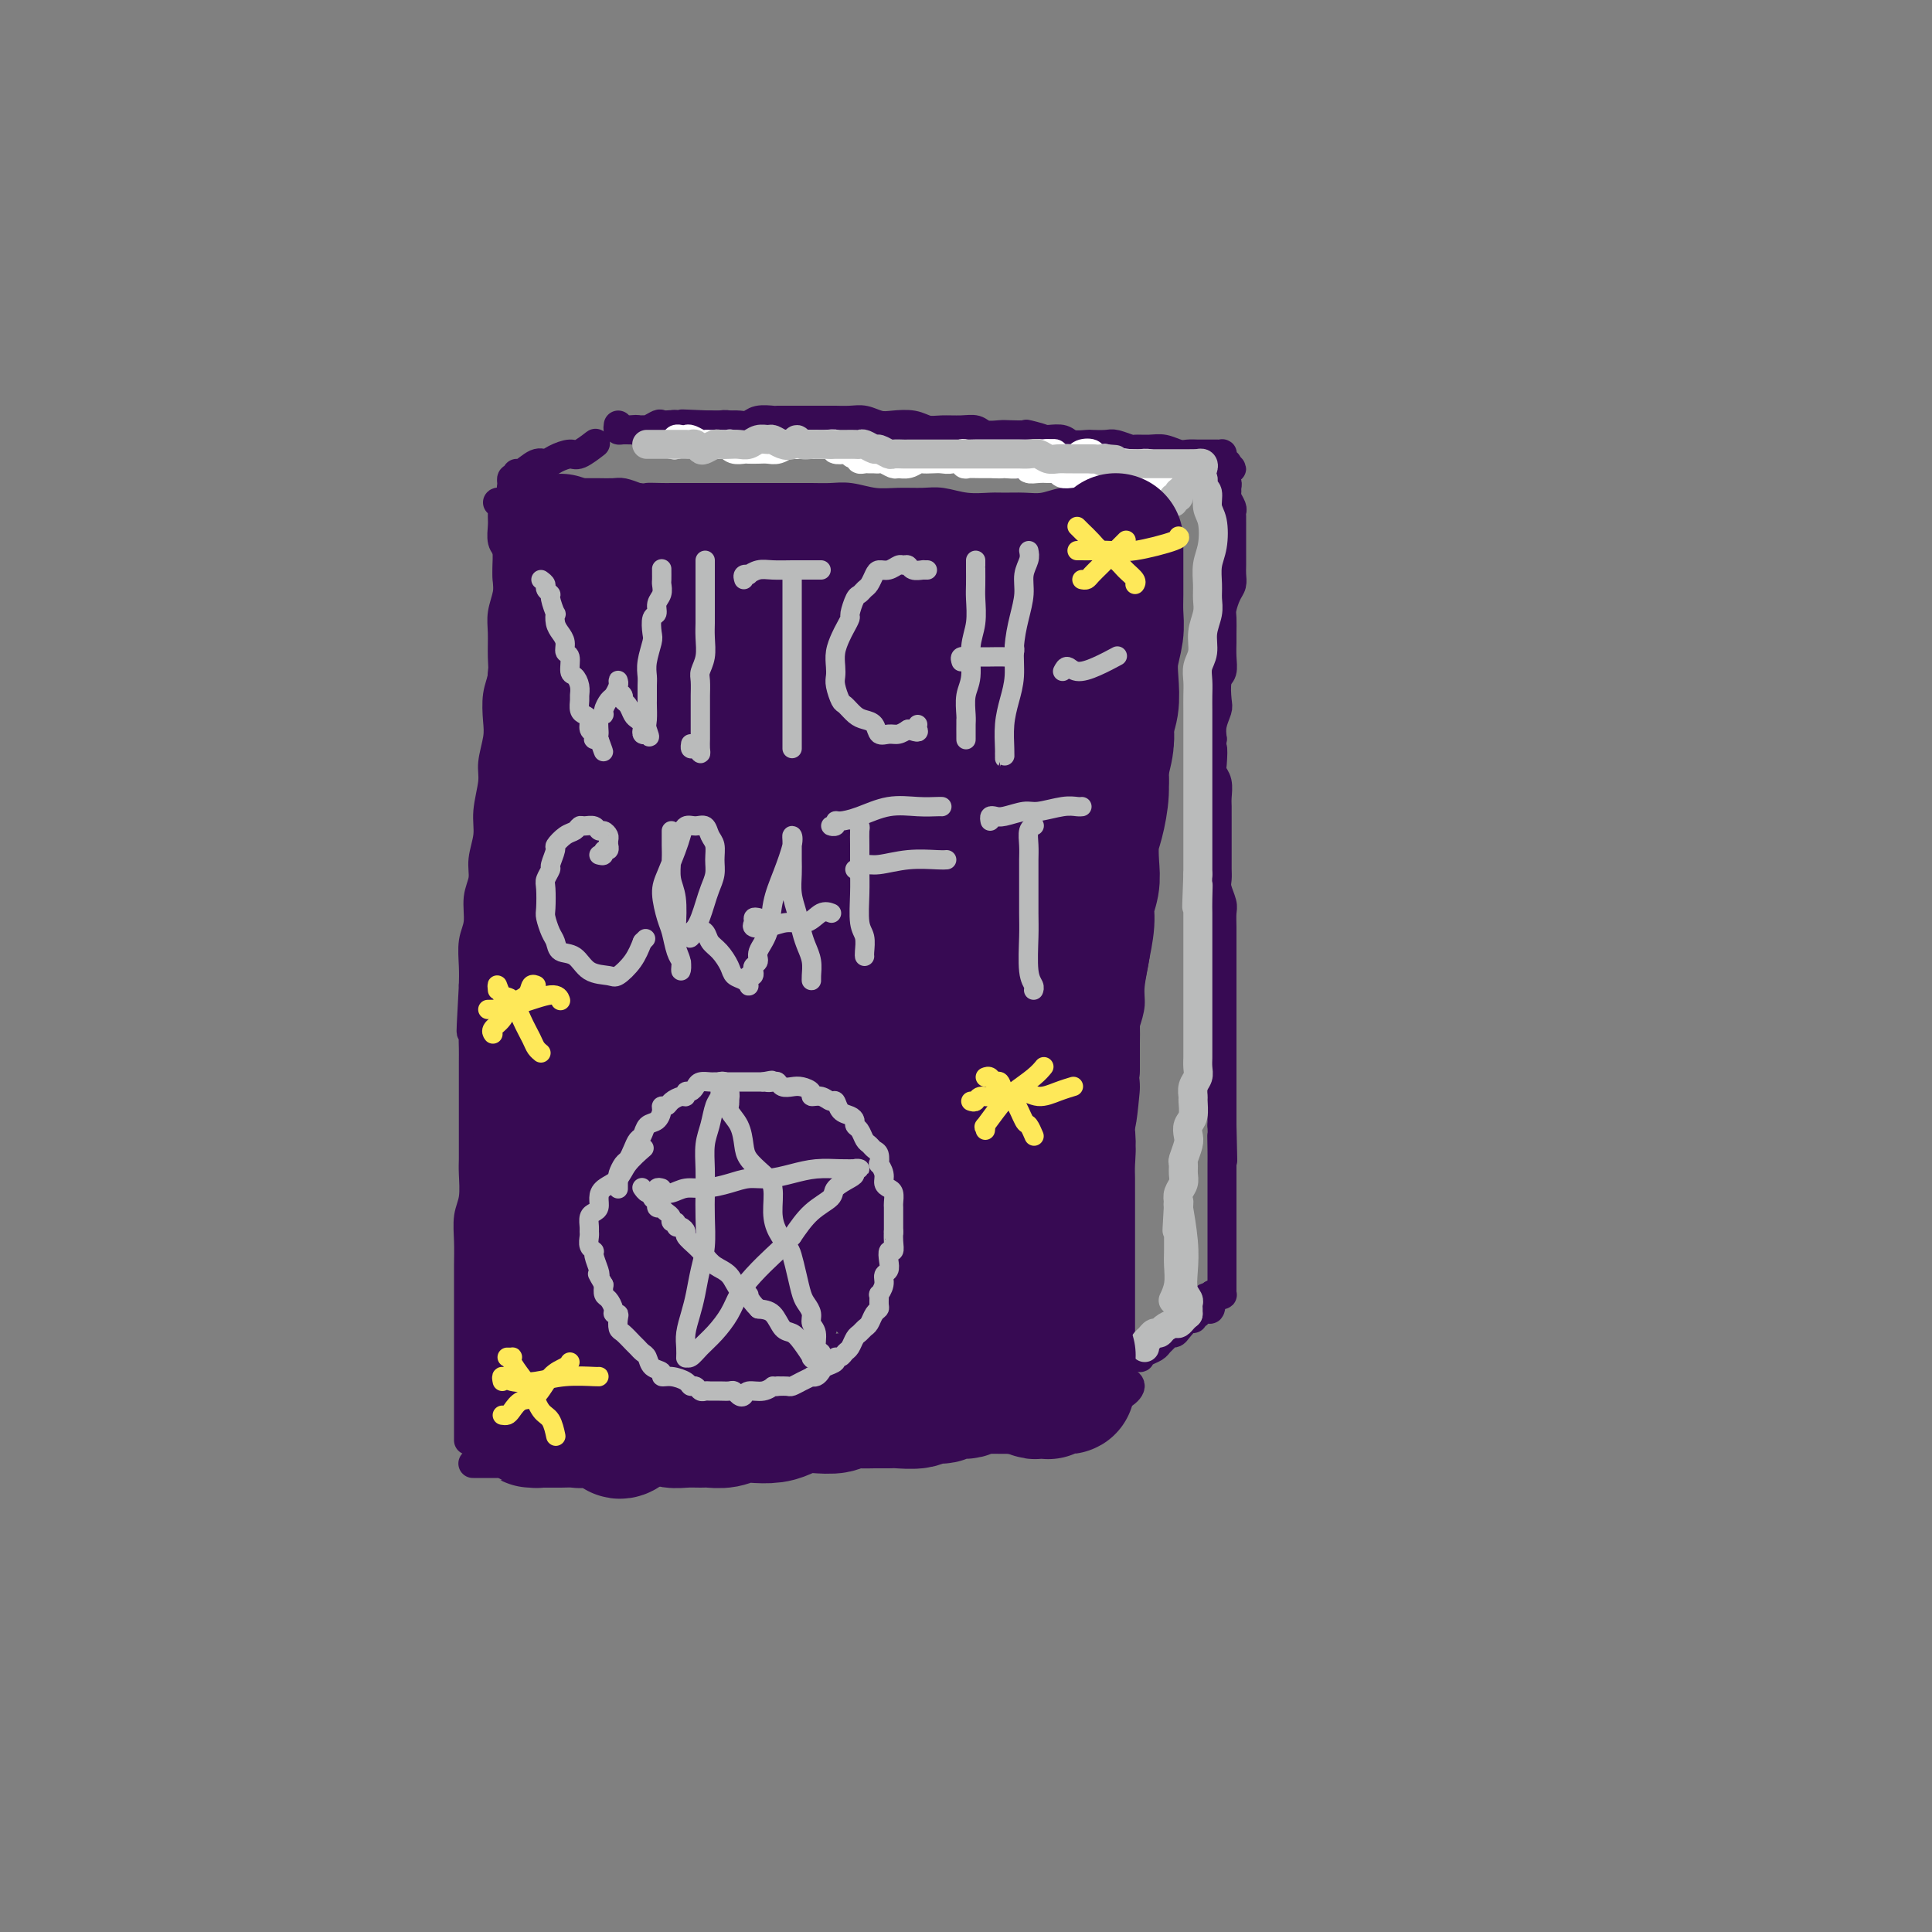 <svg viewBox='0 0 400 400' version='1.1' xmlns='http://www.w3.org/2000/svg' xmlns:xlink='http://www.w3.org/1999/xlink'><rect x="0" y="0" width="400" height="400" fill="#808080" stroke="none"/><g fill='none' stroke='rgb(55,10,83)' stroke-width='6' stroke-linecap='round' stroke-linejoin='round'><path d='M106,101c-0.120,0.000 -0.239,0.000 0,0c0.239,-0.000 0.837,-0.000 1,0c0.163,0.000 -0.110,0.000 0,0c0.110,-0.000 0.604,-0.001 1,0c0.396,0.001 0.694,0.004 1,0c0.306,-0.004 0.621,-0.015 1,0c0.379,0.015 0.823,0.057 1,0c0.177,-0.057 0.089,-0.211 0,0c-0.089,0.211 -0.178,0.789 0,1c0.178,0.211 0.624,0.057 1,0c0.376,-0.057 0.681,-0.015 1,0c0.319,0.015 0.652,0.004 1,0c0.348,-0.004 0.712,-0.001 1,0c0.288,0.001 0.499,0.000 1,0c0.501,-0.000 1.293,0.000 2,0c0.707,-0.000 1.329,-0.001 2,0c0.671,0.001 1.390,0.003 2,0c0.610,-0.003 1.112,-0.011 2,0c0.888,0.011 2.162,0.041 3,0c0.838,-0.041 1.239,-0.155 2,0c0.761,0.155 1.880,0.577 3,1'/><path d='M132,103c4.317,0.309 2.108,0.083 2,0c-0.108,-0.083 1.885,-0.022 3,0c1.115,0.022 1.354,0.006 2,0c0.646,-0.006 1.701,-0.002 3,0c1.299,0.002 2.842,0.000 4,0c1.158,-0.000 1.930,-0.000 3,0c1.070,0.000 2.439,0.000 4,0c1.561,-0.000 3.315,-0.001 5,0c1.685,0.001 3.300,0.004 5,0c1.700,-0.004 3.486,-0.015 5,0c1.514,0.015 2.758,0.057 4,0c1.242,-0.057 2.484,-0.212 4,0c1.516,0.212 3.307,0.793 5,1c1.693,0.207 3.290,0.041 5,0c1.710,-0.041 3.534,0.042 5,0c1.466,-0.042 2.573,-0.208 4,0c1.427,0.208 3.175,0.789 5,1c1.825,0.211 3.727,0.053 5,0c1.273,-0.053 1.918,-0.000 3,0c1.082,0.000 2.600,-0.051 4,0c1.400,0.051 2.682,0.206 4,0c1.318,-0.206 2.671,-0.773 4,-1c1.329,-0.227 2.634,-0.114 4,0c1.366,0.114 2.794,0.230 4,0c1.206,-0.230 2.190,-0.804 3,-1c0.810,-0.196 1.446,-0.014 2,0c0.554,0.014 1.025,-0.141 1,0c-0.025,0.141 -0.545,0.576 -1,1c-0.455,0.424 -0.844,0.835 -1,1c-0.156,0.165 -0.078,0.082 0,0'/><path d='M104,104c-0.536,0.034 -1.072,0.068 -1,0c0.072,-0.068 0.752,-0.238 1,0c0.248,0.238 0.066,0.883 0,1c-0.066,0.117 -0.014,-0.293 0,0c0.014,0.293 -0.010,1.289 0,2c0.010,0.711 0.055,1.138 0,2c-0.055,0.862 -0.210,2.158 0,3c0.210,0.842 0.784,1.229 1,2c0.216,0.771 0.072,1.927 0,3c-0.072,1.073 -0.072,2.065 0,3c0.072,0.935 0.216,1.814 0,3c-0.216,1.186 -0.794,2.679 -1,4c-0.206,1.321 -0.041,2.471 0,4c0.041,1.529 -0.040,3.436 0,5c0.040,1.564 0.203,2.785 0,4c-0.203,1.215 -0.771,2.423 -1,4c-0.229,1.577 -0.118,3.523 0,5c0.118,1.477 0.243,2.484 0,4c-0.243,1.516 -0.854,3.543 -1,5c-0.146,1.457 0.172,2.346 0,4c-0.172,1.654 -0.835,4.072 -1,6c-0.165,1.928 0.167,3.366 0,5c-0.167,1.634 -0.833,3.464 -1,5c-0.167,1.536 0.165,2.777 0,4c-0.165,1.223 -0.829,2.427 -1,4c-0.171,1.573 0.150,3.514 0,5c-0.150,1.486 -0.771,2.515 -1,4c-0.229,1.485 -0.065,3.424 0,5c0.065,1.576 0.033,2.788 0,4'/><path d='M98,204c-0.928,16.416 -0.249,7.454 0,5c0.249,-2.454 0.067,1.598 0,4c-0.067,2.402 -0.018,3.153 0,4c0.018,0.847 0.005,1.791 0,3c-0.005,1.209 -0.001,2.683 0,4c0.001,1.317 0.000,2.475 0,4c-0.000,1.525 0.001,3.416 0,5c-0.001,1.584 -0.004,2.863 0,4c0.004,1.137 0.015,2.134 0,3c-0.015,0.866 -0.057,1.601 0,3c0.057,1.399 0.211,3.462 0,5c-0.211,1.538 -0.789,2.552 -1,4c-0.211,1.448 -0.057,3.330 0,5c0.057,1.670 0.015,3.128 0,5c-0.015,1.872 -0.004,4.159 0,6c0.004,1.841 0.001,3.238 0,5c-0.001,1.762 -0.000,3.891 0,6c0.000,2.109 0.000,4.198 0,6c-0.000,1.802 -0.000,3.318 0,5c0.000,1.682 0.000,3.530 0,5c-0.000,1.470 -0.000,2.563 0,3c0.000,0.437 0.000,0.219 0,0'/><path d='M98,303c-0.089,0.000 -0.178,0.000 0,0c0.178,-0.000 0.623,-0.000 1,0c0.377,0.000 0.686,0.000 1,0c0.314,-0.000 0.631,-0.000 1,0c0.369,0.000 0.788,0.001 1,0c0.212,-0.001 0.215,-0.003 1,0c0.785,0.003 2.352,0.012 3,0c0.648,-0.012 0.378,-0.043 1,0c0.622,0.043 2.136,0.162 3,0c0.864,-0.162 1.077,-0.604 2,-1c0.923,-0.396 2.556,-0.747 4,-1c1.444,-0.253 2.698,-0.408 4,-1c1.302,-0.592 2.654,-1.622 4,-2c1.346,-0.378 2.688,-0.104 4,0c1.312,0.104 2.593,0.039 4,0c1.407,-0.039 2.941,-0.052 4,0c1.059,0.052 1.643,0.168 3,0c1.357,-0.168 3.488,-0.619 5,-1c1.512,-0.381 2.406,-0.690 4,-1c1.594,-0.310 3.888,-0.619 6,-1c2.112,-0.381 4.040,-0.834 6,-1c1.960,-0.166 3.951,-0.044 6,0c2.049,0.044 4.158,0.012 6,0c1.842,-0.012 3.419,-0.002 5,0c1.581,0.002 3.168,-0.003 5,0c1.832,0.003 3.910,0.016 6,0c2.090,-0.016 4.193,-0.059 6,0c1.807,0.059 3.319,0.222 5,0c1.681,-0.222 3.529,-0.829 5,-1c1.471,-0.171 2.563,0.094 4,0c1.437,-0.094 3.218,-0.547 5,-1'/><path d='M213,292c9.095,-0.473 5.331,-0.655 5,-1c-0.331,-0.345 2.769,-0.853 5,-1c2.231,-0.147 3.592,0.065 5,0c1.408,-0.065 2.862,-0.409 4,-1c1.138,-0.591 1.960,-1.428 2,-2c0.040,-0.572 -0.703,-0.878 -1,-1c-0.297,-0.122 -0.149,-0.061 0,0'/><path d='M240,109c0.000,0.017 0.000,0.035 0,0c-0.000,-0.035 -0.000,-0.122 0,0c0.000,0.122 0.000,0.454 0,1c-0.000,0.546 -0.000,1.308 0,2c0.000,0.692 0.000,1.315 0,2c-0.000,0.685 -0.000,1.433 0,2c0.000,0.567 0.000,0.955 0,2c-0.000,1.045 -0.000,2.748 0,4c0.000,1.252 0.000,2.053 0,3c-0.000,0.947 -0.000,2.041 0,3c0.000,0.959 0.000,1.782 0,3c-0.000,1.218 -0.000,2.832 0,4c0.000,1.168 0.001,1.890 0,3c-0.001,1.110 -0.004,2.607 0,4c0.004,1.393 0.016,2.682 0,4c-0.016,1.318 -0.060,2.667 0,4c0.060,1.333 0.223,2.652 0,4c-0.223,1.348 -0.833,2.726 -1,4c-0.167,1.274 0.109,2.443 0,4c-0.109,1.557 -0.604,3.502 -1,5c-0.396,1.498 -0.695,2.548 -1,4c-0.305,1.452 -0.618,3.305 -1,5c-0.382,1.695 -0.833,3.231 -1,5c-0.167,1.769 -0.049,3.772 0,5c0.049,1.228 0.028,1.682 0,3c-0.028,1.318 -0.063,3.500 0,5c0.063,1.500 0.223,2.320 0,4c-0.223,1.680 -0.829,4.222 -1,6c-0.171,1.778 0.094,2.794 0,4c-0.094,1.206 -0.547,2.603 -1,4'/><path d='M233,212c-1.326,9.914 -1.141,5.698 -1,5c0.141,-0.698 0.238,2.122 0,4c-0.238,1.878 -0.810,2.813 -1,4c-0.190,1.187 0.002,2.624 0,4c-0.002,1.376 -0.197,2.689 0,4c0.197,1.311 0.785,2.618 1,4c0.215,1.382 0.058,2.838 0,4c-0.058,1.162 -0.015,2.029 0,3c0.015,0.971 0.004,2.045 0,3c-0.004,0.955 -0.001,1.790 0,3c0.001,1.210 0.000,2.793 0,4c-0.000,1.207 -0.000,2.038 0,3c0.000,0.962 0.000,2.057 0,3c-0.000,0.943 -0.000,1.736 0,3c0.000,1.264 0.000,2.999 0,4c-0.000,1.001 -0.000,1.269 0,2c0.000,0.731 0.000,1.924 0,3c-0.000,1.076 -0.000,2.033 0,3c0.000,0.967 0.001,1.942 0,3c-0.001,1.058 -0.004,2.198 0,3c0.004,0.802 0.015,1.267 0,2c-0.015,0.733 -0.057,1.734 0,2c0.057,0.266 0.211,-0.202 0,0c-0.211,0.202 -0.789,1.075 -1,2c-0.211,0.925 -0.057,1.903 0,2c0.057,0.097 0.016,-0.687 0,-1c-0.016,-0.313 -0.008,-0.157 0,0'/><path d='M234,104c0.417,0.143 0.834,0.286 1,0c0.166,-0.286 0.082,-1.001 0,-1c-0.082,0.001 -0.162,0.718 0,1c0.162,0.282 0.565,0.128 1,0c0.435,-0.128 0.901,-0.230 1,0c0.099,0.230 -0.169,0.794 0,1c0.169,0.206 0.776,0.056 1,0c0.224,-0.056 0.064,-0.016 0,0c-0.064,0.016 -0.032,0.008 0,0'/><path d='M253,98c0.031,0.303 0.061,0.606 0,1c-0.061,0.394 -0.214,0.878 0,1c0.214,0.122 0.793,-0.118 1,0c0.207,0.118 0.041,0.595 0,1c-0.041,0.405 0.041,0.737 0,1c-0.041,0.263 -0.207,0.456 0,1c0.207,0.544 0.788,1.440 1,2c0.212,0.560 0.057,0.783 0,1c-0.057,0.217 -0.015,0.429 0,1c0.015,0.571 0.004,1.500 0,2c-0.004,0.500 -0.001,0.571 0,1c0.001,0.429 0.000,1.217 0,2c-0.000,0.783 0.001,1.561 0,2c-0.001,0.439 -0.003,0.539 0,1c0.003,0.461 0.011,1.282 0,2c-0.011,0.718 -0.041,1.332 0,2c0.041,0.668 0.155,1.390 0,2c-0.155,0.610 -0.577,1.107 -1,2c-0.423,0.893 -0.846,2.181 -1,3c-0.154,0.819 -0.040,1.168 0,2c0.040,0.832 0.007,2.146 0,3c-0.007,0.854 0.012,1.248 0,2c-0.012,0.752 -0.055,1.863 0,3c0.055,1.137 0.207,2.299 0,3c-0.207,0.701 -0.774,0.939 -1,2c-0.226,1.061 -0.112,2.944 0,4c0.112,1.056 0.223,1.284 0,2c-0.223,0.716 -0.778,1.919 -1,3c-0.222,1.081 -0.111,2.041 0,3'/><path d='M251,153c-0.623,5.558 -0.181,2.451 0,2c0.181,-0.451 0.101,1.752 0,3c-0.101,1.248 -0.223,1.542 0,2c0.223,0.458 0.792,1.080 1,2c0.208,0.920 0.056,2.138 0,3c-0.056,0.862 -0.015,1.367 0,2c0.015,0.633 0.004,1.395 0,2c-0.004,0.605 -0.001,1.054 0,2c0.001,0.946 0.001,2.389 0,3c-0.001,0.611 -0.001,0.389 0,1c0.001,0.611 0.004,2.054 0,3c-0.004,0.946 -0.015,1.393 0,2c0.015,0.607 0.057,1.373 0,2c-0.057,0.627 -0.211,1.116 0,2c0.211,0.884 0.789,2.165 1,3c0.211,0.835 0.057,1.225 0,2c-0.057,0.775 -0.015,1.936 0,3c0.015,1.064 0.004,2.030 0,3c-0.004,0.970 -0.001,1.943 0,3c0.001,1.057 0.000,2.199 0,3c-0.000,0.801 -0.000,1.262 0,2c0.000,0.738 0.000,1.752 0,3c-0.000,1.248 -0.000,2.728 0,4c0.000,1.272 0.000,2.336 0,3c-0.000,0.664 -0.000,0.929 0,2c0.000,1.071 0.000,2.947 0,4c-0.000,1.053 -0.000,1.282 0,2c0.000,0.718 0.000,1.924 0,3c-0.000,1.076 -0.000,2.020 0,3c0.000,0.980 0.000,1.994 0,3c-0.000,1.006 -0.000,2.003 0,3'/><path d='M253,233c0.309,12.971 0.083,5.400 0,3c-0.083,-2.400 -0.022,0.372 0,2c0.022,1.628 0.006,2.112 0,3c-0.006,0.888 -0.002,2.181 0,3c0.002,0.819 0.000,1.164 0,2c-0.000,0.836 -0.000,2.163 0,3c0.000,0.837 0.000,1.182 0,2c-0.000,0.818 -0.000,2.107 0,3c0.000,0.893 0.000,1.391 0,2c-0.000,0.609 -0.000,1.329 0,2c0.000,0.671 0.000,1.293 0,2c-0.000,0.707 -0.000,1.499 0,2c0.000,0.501 0.000,0.711 0,1c-0.000,0.289 -0.000,0.655 0,1c0.000,0.345 0.001,0.667 0,1c-0.001,0.333 -0.003,0.678 0,1c0.003,0.322 0.012,0.622 0,1c-0.012,0.378 -0.044,0.833 0,1c0.044,0.167 0.166,0.045 0,0c-0.166,-0.045 -0.619,-0.013 -1,0c-0.381,0.013 -0.691,0.006 -1,0'/><path d='M251,268c-0.493,5.592 -0.724,2.072 -1,1c-0.276,-1.072 -0.595,0.306 -1,1c-0.405,0.694 -0.895,0.706 -1,1c-0.105,0.294 0.175,0.870 0,1c-0.175,0.130 -0.806,-0.185 -1,0c-0.194,0.185 0.050,0.872 0,1c-0.050,0.128 -0.395,-0.302 -1,0c-0.605,0.302 -1.472,1.338 -2,2c-0.528,0.662 -0.718,0.951 -1,1c-0.282,0.049 -0.656,-0.142 -1,0c-0.344,0.142 -0.656,0.616 -1,1c-0.344,0.384 -0.718,0.677 -1,1c-0.282,0.323 -0.471,0.675 -1,1c-0.529,0.325 -1.397,0.624 -2,1c-0.603,0.376 -0.939,0.829 -1,1c-0.061,0.171 0.155,0.060 0,0c-0.155,-0.060 -0.681,-0.068 -1,0c-0.319,0.068 -0.432,0.210 -1,0c-0.568,-0.210 -1.591,-0.774 -2,-1c-0.409,-0.226 -0.205,-0.113 0,0'/><path d='M106,101c-0.008,-0.455 -0.017,-0.911 0,-1c0.017,-0.089 0.058,0.188 0,0c-0.058,-0.188 -0.216,-0.843 0,-1c0.216,-0.157 0.807,0.183 1,0c0.193,-0.183 -0.010,-0.889 0,-1c0.010,-0.111 0.233,0.372 1,0c0.767,-0.372 2.077,-1.600 3,-2c0.923,-0.400 1.460,0.029 2,0c0.540,-0.029 1.083,-0.516 2,-1c0.917,-0.484 2.207,-0.967 3,-1c0.793,-0.033 1.089,0.383 2,0c0.911,-0.383 2.438,-1.565 3,-2c0.562,-0.435 0.161,-0.124 0,0c-0.161,0.124 -0.080,0.062 0,0'/><path d='M128,88c-0.059,0.425 -0.118,0.849 0,1c0.118,0.151 0.412,0.027 1,0c0.588,-0.027 1.470,0.043 2,0c0.530,-0.043 0.707,-0.197 1,0c0.293,0.197 0.701,0.746 1,1c0.299,0.254 0.488,0.212 1,0c0.512,-0.212 1.347,-0.593 2,-1c0.653,-0.407 1.124,-0.841 2,-1c0.876,-0.159 2.158,-0.044 3,0c0.842,0.044 1.243,0.016 2,0c0.757,-0.016 1.868,-0.019 3,0c1.132,0.019 2.284,0.062 3,0c0.716,-0.062 0.996,-0.228 2,0c1.004,0.228 2.733,0.850 4,1c1.267,0.150 2.072,-0.171 3,0c0.928,0.171 1.980,0.834 3,1c1.020,0.166 2.009,-0.166 3,0c0.991,0.166 1.983,0.829 3,1c1.017,0.171 2.060,-0.150 3,0c0.940,0.150 1.777,0.771 3,1c1.223,0.229 2.833,0.065 4,0c1.167,-0.065 1.890,-0.033 3,0c1.110,0.033 2.607,0.065 4,0c1.393,-0.065 2.682,-0.229 4,0c1.318,0.229 2.664,0.849 4,1c1.336,0.151 2.662,-0.167 4,0c1.338,0.167 2.689,0.818 4,1c1.311,0.182 2.584,-0.105 4,0c1.416,0.105 2.976,0.601 4,1c1.024,0.399 1.512,0.699 2,1'/><path d='M210,96c13.166,1.254 5.079,0.389 3,0c-2.079,-0.389 1.848,-0.301 4,0c2.152,0.301 2.530,0.817 3,1c0.470,0.183 1.033,0.035 2,0c0.967,-0.035 2.339,0.043 3,0c0.661,-0.043 0.610,-0.208 1,0c0.390,0.208 1.222,0.788 2,1c0.778,0.212 1.504,0.057 2,0c0.496,-0.057 0.763,-0.015 1,0c0.237,0.015 0.444,0.004 1,0c0.556,-0.004 1.462,-0.001 2,0c0.538,0.001 0.707,0.000 1,0c0.293,-0.000 0.711,-0.000 1,0c0.289,0.000 0.449,0.000 1,0c0.551,-0.000 1.495,-0.000 2,0c0.505,0.000 0.572,-0.000 1,0c0.428,0.000 1.215,0.000 2,0c0.785,-0.000 1.566,-0.000 2,0c0.434,0.000 0.522,0.001 1,0c0.478,-0.001 1.346,-0.004 2,0c0.654,0.004 1.094,0.015 2,0c0.906,-0.015 2.278,-0.057 3,0c0.722,0.057 0.792,0.211 1,0c0.208,-0.211 0.553,-0.789 1,-1c0.447,-0.211 0.996,-0.057 1,0c0.004,0.057 -0.537,0.015 -1,0c-0.463,-0.015 -0.846,-0.004 -1,0c-0.154,0.004 -0.077,0.002 0,0'/><path d='M254,98c0.008,-0.311 0.016,-0.622 0,-1c-0.016,-0.378 -0.057,-0.823 0,-1c0.057,-0.177 0.212,-0.086 0,0c-0.212,0.086 -0.792,0.167 -1,0c-0.208,-0.167 -0.045,-0.581 0,-1c0.045,-0.419 -0.029,-0.844 0,-1c0.029,-0.156 0.159,-0.042 0,0c-0.159,0.042 -0.609,0.011 -1,0c-0.391,-0.011 -0.723,-0.002 -1,0c-0.277,0.002 -0.500,-0.003 -1,0c-0.500,0.003 -1.277,0.015 -2,0c-0.723,-0.015 -1.392,-0.057 -2,0c-0.608,0.057 -1.155,0.212 -2,0c-0.845,-0.212 -1.988,-0.793 -3,-1c-1.012,-0.207 -1.894,-0.041 -3,0c-1.106,0.041 -2.437,-0.041 -3,0c-0.563,0.041 -0.358,0.207 -1,0c-0.642,-0.207 -2.129,-0.787 -3,-1c-0.871,-0.213 -1.125,-0.061 -2,0c-0.875,0.061 -2.373,0.030 -3,0c-0.627,-0.030 -0.385,-0.060 -1,0c-0.615,0.060 -2.089,0.208 -3,0c-0.911,-0.208 -1.260,-0.774 -2,-1c-0.740,-0.226 -1.870,-0.113 -3,0'/><path d='M217,91c-5.154,-0.403 -1.540,0.088 -1,0c0.540,-0.088 -1.995,-0.755 -3,-1c-1.005,-0.245 -0.481,-0.070 -1,0c-0.519,0.070 -2.080,0.033 -3,0c-0.920,-0.033 -1.198,-0.062 -2,0c-0.802,0.062 -2.129,0.214 -3,0c-0.871,-0.214 -1.285,-0.793 -2,-1c-0.715,-0.207 -1.731,-0.042 -3,0c-1.269,0.042 -2.790,-0.040 -4,0c-1.210,0.040 -2.109,0.203 -3,0c-0.891,-0.203 -1.774,-0.772 -3,-1c-1.226,-0.228 -2.795,-0.114 -4,0c-1.205,0.114 -2.047,0.227 -3,0c-0.953,-0.227 -2.017,-0.793 -3,-1c-0.983,-0.207 -1.883,-0.056 -3,0c-1.117,0.056 -2.450,0.015 -3,0c-0.550,-0.015 -0.318,-0.004 -1,0c-0.682,0.004 -2.277,0.001 -3,0c-0.723,-0.001 -0.574,-0.000 -1,0c-0.426,0.000 -1.428,-0.000 -2,0c-0.572,0.000 -0.715,0.000 -1,0c-0.285,-0.000 -0.713,-0.001 -1,0c-0.287,0.001 -0.433,0.004 -1,0c-0.567,-0.004 -1.555,-0.015 -2,0c-0.445,0.015 -0.346,0.057 -1,0c-0.654,-0.057 -2.062,-0.211 -3,0c-0.938,0.211 -1.406,0.789 -2,1c-0.594,0.211 -1.314,0.057 -2,0c-0.686,-0.057 -1.339,-0.015 -2,0c-0.661,0.015 -1.332,0.004 -2,0c-0.668,-0.004 -1.334,-0.002 -2,0'/><path d='M147,88c-10.964,-0.464 -3.375,-0.126 -1,0c2.375,0.126 -0.463,0.038 -2,0c-1.537,-0.038 -1.774,-0.028 -2,0c-0.226,0.028 -0.441,0.073 -1,0c-0.559,-0.073 -1.463,-0.265 -2,0c-0.537,0.265 -0.709,0.985 -1,1c-0.291,0.015 -0.703,-0.675 -1,-1c-0.297,-0.325 -0.479,-0.283 -1,0c-0.521,0.283 -1.380,0.808 -2,1c-0.620,0.192 -1.001,0.051 -1,0c0.001,-0.051 0.385,-0.014 0,0c-0.385,0.014 -1.539,0.004 -2,0c-0.461,-0.004 -0.231,-0.002 0,0'/></g>
<g fill='none' stroke='rgb(255,255,255)' stroke-width='6' stroke-linecap='round' stroke-linejoin='round'><path d='M139,92c0.446,0.113 0.892,0.225 1,0c0.108,-0.225 -0.122,-0.789 0,-1c0.122,-0.211 0.596,-0.071 1,0c0.404,0.071 0.737,0.072 1,0c0.263,-0.072 0.454,-0.215 1,0c0.546,0.215 1.446,0.790 2,1c0.554,0.210 0.761,0.055 1,0c0.239,-0.055 0.511,-0.011 1,0c0.489,0.011 1.196,-0.011 2,0c0.804,0.011 1.706,0.056 2,0c0.294,-0.056 -0.020,-0.211 0,0c0.020,0.211 0.376,0.788 1,1c0.624,0.212 1.518,0.058 2,0c0.482,-0.058 0.553,-0.019 1,0c0.447,0.019 1.271,0.019 2,0c0.729,-0.019 1.364,-0.058 2,0c0.636,0.058 1.274,0.212 2,0c0.726,-0.212 1.542,-0.789 2,-1c0.458,-0.211 0.559,-0.056 1,0c0.441,0.056 1.222,0.014 2,0c0.778,-0.014 1.551,-0.000 2,0c0.449,0.000 0.572,-0.014 1,0c0.428,0.014 1.161,0.056 2,0c0.839,-0.056 1.783,-0.208 2,0c0.217,0.208 -0.292,0.777 0,1c0.292,0.223 1.386,0.098 2,0c0.614,-0.098 0.747,-0.171 1,0c0.253,0.171 0.627,0.585 1,1'/><path d='M177,94c5.815,0.326 1.351,0.140 0,0c-1.351,-0.140 0.411,-0.234 1,0c0.589,0.234 0.003,0.795 0,1c-0.003,0.205 0.575,0.054 1,0c0.425,-0.054 0.695,-0.011 1,0c0.305,0.011 0.644,-0.012 1,0c0.356,0.012 0.728,0.057 1,0c0.272,-0.057 0.444,-0.215 1,0c0.556,0.215 1.496,0.804 2,1c0.504,0.196 0.572,0.000 1,0c0.428,-0.000 1.217,0.196 2,0c0.783,-0.196 1.560,-0.784 2,-1c0.440,-0.216 0.542,-0.062 1,0c0.458,0.062 1.274,0.031 2,0c0.726,-0.031 1.364,-0.061 2,0c0.636,0.061 1.270,0.212 2,0c0.730,-0.212 1.558,-0.789 2,-1c0.442,-0.211 0.500,-0.057 1,0c0.500,0.057 1.442,0.015 2,0c0.558,-0.015 0.732,-0.004 1,0c0.268,0.004 0.631,0.001 1,0c0.369,-0.001 0.743,-0.000 1,0c0.257,0.000 0.398,0.000 1,0c0.602,-0.000 1.666,-0.000 2,0c0.334,0.000 -0.060,0.000 0,0c0.060,-0.000 0.575,-0.000 1,0c0.425,0.000 0.760,0.000 1,0c0.240,-0.000 0.384,-0.000 1,0c0.616,0.000 1.704,0.000 2,0c0.296,-0.000 -0.201,-0.000 0,0c0.201,0.000 1.101,0.000 2,0'/><path d='M215,94c6.057,-0.061 2.199,-0.212 1,0c-1.199,0.212 0.261,0.789 1,1c0.739,0.211 0.758,0.056 1,0c0.242,-0.056 0.709,-0.015 1,0c0.291,0.015 0.407,0.003 1,0c0.593,-0.003 1.665,0.003 2,0c0.335,-0.003 -0.065,-0.015 0,0c0.065,0.015 0.595,0.057 1,0c0.405,-0.057 0.686,-0.211 1,0c0.314,0.211 0.662,0.789 1,1c0.338,0.211 0.668,0.056 1,0c0.332,-0.056 0.667,-0.011 1,0c0.333,0.011 0.663,-0.011 1,0c0.337,0.011 0.682,0.054 1,0c0.318,-0.054 0.610,-0.207 1,0c0.390,0.207 0.878,0.773 1,1c0.122,0.227 -0.121,0.113 0,0c0.121,-0.113 0.606,-0.227 1,0c0.394,0.227 0.697,0.793 1,1c0.303,0.207 0.605,0.056 1,0c0.395,-0.056 0.883,-0.015 1,0c0.117,0.015 -0.137,0.004 0,0c0.137,-0.004 0.666,-0.001 1,0c0.334,0.001 0.475,0.000 1,0c0.525,-0.000 1.436,-0.000 2,0c0.564,0.000 0.782,0.000 1,0'/><path d='M240,98c3.820,0.675 0.870,0.363 0,0c-0.870,-0.363 0.341,-0.777 1,-1c0.659,-0.223 0.768,-0.256 1,0c0.232,0.256 0.588,0.800 1,1c0.412,0.200 0.882,0.057 1,0c0.118,-0.057 -0.115,-0.030 0,0c0.115,0.030 0.577,0.061 1,0c0.423,-0.061 0.808,-0.213 1,0c0.192,0.213 0.192,0.790 0,1c-0.192,0.210 -0.575,0.053 -1,0c-0.425,-0.053 -0.890,-0.003 -1,0c-0.110,0.003 0.137,-0.041 0,0c-0.137,0.041 -0.656,0.169 -1,0c-0.344,-0.169 -0.512,-0.634 -1,-1c-0.488,-0.366 -1.297,-0.634 -2,-1c-0.703,-0.366 -1.302,-0.830 -2,-1c-0.698,-0.170 -1.496,-0.046 -2,0c-0.504,0.046 -0.716,0.013 -1,0c-0.284,-0.013 -0.642,-0.007 -1,0'/><path d='M234,96c-2.279,-0.325 -1.978,-0.139 -2,0c-0.022,0.139 -0.368,0.230 -1,0c-0.632,-0.230 -1.549,-0.781 -2,-1c-0.451,-0.219 -0.436,-0.108 -1,0c-0.564,0.108 -1.708,0.211 -2,0c-0.292,-0.211 0.269,-0.736 0,-1c-0.269,-0.264 -1.366,-0.266 -2,0c-0.634,0.266 -0.804,0.799 -1,1c-0.196,0.201 -0.419,0.068 -1,0c-0.581,-0.068 -1.522,-0.072 -2,0c-0.478,0.072 -0.495,0.219 -1,0c-0.505,-0.219 -1.500,-0.805 -2,-1c-0.500,-0.195 -0.505,0.000 -1,0c-0.495,-0.000 -1.478,-0.196 -2,0c-0.522,0.196 -0.581,0.785 -1,1c-0.419,0.215 -1.197,0.058 -2,0c-0.803,-0.058 -1.632,-0.015 -2,0c-0.368,0.015 -0.274,0.004 -1,0c-0.726,-0.004 -2.270,-0.001 -3,0c-0.730,0.001 -0.645,-0.001 -1,0c-0.355,0.001 -1.148,0.004 -2,0c-0.852,-0.004 -1.762,-0.015 -2,0c-0.238,0.015 0.196,0.057 0,0c-0.196,-0.057 -1.021,-0.211 -1,0c0.021,0.211 0.887,0.789 1,1c0.113,0.211 -0.526,0.057 0,0c0.526,-0.057 2.219,-0.015 3,0c0.781,0.015 0.652,0.004 1,0c0.348,-0.004 1.174,-0.002 2,0'/><path d='M206,96c1.380,0.138 1.329,-0.017 2,0c0.671,0.017 2.064,0.204 3,0c0.936,-0.204 1.416,-0.801 2,-1c0.584,-0.199 1.273,-0.001 2,0c0.727,0.001 1.491,-0.196 2,0c0.509,0.196 0.763,0.784 1,1c0.237,0.216 0.459,0.058 1,0c0.541,-0.058 1.402,-0.016 2,0c0.598,0.016 0.932,0.008 1,0c0.068,-0.008 -0.128,-0.015 0,0c0.128,0.015 0.582,0.053 1,0c0.418,-0.053 0.799,-0.196 1,0c0.201,0.196 0.221,0.732 0,1c-0.221,0.268 -0.682,0.268 -1,0c-0.318,-0.268 -0.494,-0.804 -1,-1c-0.506,-0.196 -1.342,-0.052 -2,0c-0.658,0.052 -1.139,0.013 -2,0c-0.861,-0.013 -2.103,0.000 -3,0c-0.897,-0.000 -1.450,-0.014 -2,0c-0.550,0.014 -1.097,0.056 -1,0c0.097,-0.056 0.836,-0.211 1,0c0.164,0.211 -0.249,0.789 0,1c0.249,0.211 1.160,0.057 2,0c0.840,-0.057 1.611,-0.015 2,0c0.389,0.015 0.397,0.004 1,0c0.603,-0.004 1.802,-0.002 3,0'/><path d='M221,97c1.651,-0.071 1.279,-0.747 1,-1c-0.279,-0.253 -0.464,-0.083 -1,0c-0.536,0.083 -1.424,0.079 -2,0c-0.576,-0.079 -0.842,-0.231 -1,0c-0.158,0.231 -0.208,0.847 0,1c0.208,0.153 0.673,-0.155 1,0c0.327,0.155 0.514,0.775 1,1c0.486,0.225 1.270,0.057 2,0c0.730,-0.057 1.407,-0.003 2,0c0.593,0.003 1.103,-0.046 2,0c0.897,0.046 2.181,0.188 3,0c0.819,-0.188 1.172,-0.705 2,-1c0.828,-0.295 2.129,-0.368 3,0c0.871,0.368 1.311,1.176 2,2c0.689,0.824 1.625,1.664 2,2c0.375,0.336 0.187,0.168 0,0'/></g>
<g fill='none' stroke='rgb(186,187,187)' stroke-width='6' stroke-linecap='round' stroke-linejoin='round'><path d='M243,104c-0.115,-0.453 -0.230,-0.906 0,-1c0.230,-0.094 0.804,0.171 1,0c0.196,-0.171 0.014,-0.778 0,-1c-0.014,-0.222 0.141,-0.060 1,-1c0.859,-0.940 2.424,-2.984 3,-4c0.576,-1.016 0.165,-1.005 0,-1c-0.165,0.005 -0.082,0.002 0,0'/><path d='M237,279c-0.090,-0.341 -0.180,-0.683 0,-1c0.180,-0.317 0.629,-0.611 1,-1c0.371,-0.389 0.663,-0.874 1,-1c0.337,-0.126 0.720,0.107 1,0c0.280,-0.107 0.457,-0.554 1,-1c0.543,-0.446 1.452,-0.890 2,-1c0.548,-0.110 0.734,0.115 1,0c0.266,-0.115 0.610,-0.569 1,-1c0.390,-0.431 0.826,-0.837 1,-1c0.174,-0.163 0.087,-0.081 0,0'/><path d='M246,272c-0.002,0.088 -0.004,0.177 0,0c0.004,-0.177 0.015,-0.619 0,-1c-0.015,-0.381 -0.056,-0.702 0,-1c0.056,-0.298 0.207,-0.572 0,-1c-0.207,-0.428 -0.774,-1.011 -1,-2c-0.226,-0.989 -0.113,-2.384 0,-4c0.113,-1.616 0.226,-3.454 0,-6c-0.226,-2.546 -0.792,-5.801 -1,-7c-0.208,-1.199 -0.060,-0.343 0,0c0.060,0.343 0.030,0.171 0,0'/><path d='M248,100c-0.111,-0.400 -0.222,-0.799 0,-1c0.222,-0.201 0.776,-0.202 1,0c0.224,0.202 0.116,0.607 0,1c-0.116,0.393 -0.240,0.772 0,1c0.240,0.228 0.845,0.304 1,1c0.155,0.696 -0.141,2.013 0,3c0.141,0.987 0.717,1.643 1,3c0.283,1.357 0.273,3.415 0,5c-0.273,1.585 -0.809,2.695 -1,4c-0.191,1.305 -0.036,2.803 0,4c0.036,1.197 -0.047,2.091 0,3c0.047,0.909 0.223,1.832 0,3c-0.223,1.168 -0.844,2.581 -1,4c-0.156,1.419 0.154,2.844 0,4c-0.154,1.156 -0.773,2.042 -1,3c-0.227,0.958 -0.061,1.989 0,3c0.061,1.011 0.016,2.003 0,3c-0.016,0.997 -0.004,1.999 0,3c0.004,1.001 0.001,1.999 0,3c-0.001,1.001 -0.000,2.004 0,3c0.000,0.996 0.000,1.986 0,3c-0.000,1.014 -0.000,2.053 0,3c0.000,0.947 0.000,1.801 0,3c-0.000,1.199 -0.000,2.742 0,4c0.000,1.258 0.000,2.231 0,3c-0.000,0.769 -0.000,1.333 0,2c0.000,0.667 0.000,1.436 0,2c-0.000,0.564 -0.000,0.921 0,2c0.000,1.079 0.000,2.880 0,4c-0.000,1.120 -0.000,1.560 0,2'/><path d='M248,181c-0.464,11.890 -0.124,5.115 0,3c0.124,-2.115 0.033,0.429 0,2c-0.033,1.571 -0.009,2.168 0,3c0.009,0.832 0.002,1.898 0,3c-0.002,1.102 -0.001,2.239 0,3c0.001,0.761 0.000,1.147 0,2c-0.000,0.853 -0.000,2.172 0,3c0.000,0.828 0.000,1.165 0,2c-0.000,0.835 -0.000,2.168 0,3c0.000,0.832 0.000,1.163 0,2c-0.000,0.837 -0.000,2.179 0,3c0.000,0.821 0.000,1.122 0,2c-0.000,0.878 -0.000,2.332 0,3c0.000,0.668 0.001,0.549 0,1c-0.001,0.451 -0.004,1.471 0,2c0.004,0.529 0.015,0.566 0,1c-0.015,0.434 -0.057,1.266 0,2c0.057,0.734 0.212,1.369 0,2c-0.212,0.631 -0.793,1.257 -1,2c-0.207,0.743 -0.042,1.603 0,2c0.042,0.397 -0.040,0.332 0,1c0.040,0.668 0.203,2.071 0,3c-0.203,0.929 -0.772,1.386 -1,2c-0.228,0.614 -0.114,1.386 0,2c0.114,0.614 0.228,1.071 0,2c-0.228,0.929 -0.797,2.332 -1,3c-0.203,0.668 -0.041,0.602 0,1c0.041,0.398 -0.041,1.261 0,2c0.041,0.739 0.203,1.353 0,2c-0.203,0.647 -0.772,1.328 -1,2c-0.228,0.672 -0.114,1.336 0,2'/><path d='M244,249c-0.619,10.749 -0.166,3.621 0,1c0.166,-2.621 0.044,-0.737 0,1c-0.044,1.737 -0.011,3.325 0,4c0.011,0.675 -0.001,0.437 0,1c0.001,0.563 0.014,1.927 0,3c-0.014,1.073 -0.055,1.855 0,3c0.055,1.145 0.207,2.655 0,4c-0.207,1.345 -0.773,2.527 -1,3c-0.227,0.473 -0.113,0.236 0,0'/><path d='M134,92c-0.091,0.000 -0.183,0.000 0,0c0.183,-0.000 0.640,-0.000 1,0c0.360,0.000 0.621,0.000 1,0c0.379,-0.000 0.875,-0.000 1,0c0.125,0.000 -0.121,0.000 0,0c0.121,-0.000 0.610,-0.000 1,0c0.390,0.000 0.682,0.000 1,0c0.318,-0.000 0.663,-0.001 1,0c0.337,0.001 0.668,0.004 1,0c0.332,-0.004 0.665,-0.014 1,0c0.335,0.014 0.671,0.053 1,0c0.329,-0.053 0.651,-0.196 1,0c0.349,0.196 0.727,0.732 1,1c0.273,0.268 0.443,0.268 1,0c0.557,-0.268 1.500,-0.803 2,-1c0.500,-0.197 0.556,-0.057 1,0c0.444,0.057 1.275,0.030 2,0c0.725,-0.030 1.345,-0.061 2,0c0.655,0.061 1.344,0.216 2,0c0.656,-0.216 1.279,-0.803 2,-1c0.721,-0.197 1.541,-0.005 2,0c0.459,0.005 0.556,-0.177 1,0c0.444,0.177 1.236,0.713 2,1c0.764,0.287 1.499,0.326 2,0c0.501,-0.326 0.768,-1.015 1,-1c0.232,0.015 0.430,0.736 1,1c0.570,0.264 1.514,0.071 2,0c0.486,-0.071 0.516,-0.019 1,0c0.484,0.019 1.424,0.005 2,0c0.576,-0.005 0.788,-0.003 1,0'/><path d='M172,92c6.012,-0.000 2.044,-0.001 1,0c-1.044,0.001 0.838,0.004 2,0c1.162,-0.004 1.606,-0.016 2,0c0.394,0.016 0.740,0.061 1,0c0.260,-0.061 0.436,-0.226 1,0c0.564,0.226 1.517,0.845 2,1c0.483,0.155 0.494,-0.155 1,0c0.506,0.155 1.505,0.774 2,1c0.495,0.226 0.485,0.061 1,0c0.515,-0.061 1.556,-0.016 2,0c0.444,0.016 0.292,0.004 1,0c0.708,-0.004 2.278,-0.001 3,0c0.722,0.001 0.598,0.000 1,0c0.402,-0.000 1.329,-0.000 2,0c0.671,0.000 1.085,0.000 2,0c0.915,-0.000 2.332,-0.000 3,0c0.668,0.000 0.588,0.000 1,0c0.412,-0.000 1.318,-0.000 2,0c0.682,0.000 1.141,0.000 2,0c0.859,-0.000 2.117,-0.001 3,0c0.883,0.001 1.391,0.004 2,0c0.609,-0.004 1.318,-0.015 2,0c0.682,0.015 1.339,0.057 2,0c0.661,-0.057 1.328,-0.211 2,0c0.672,0.211 1.348,0.789 2,1c0.652,0.211 1.278,0.057 2,0c0.722,-0.057 1.539,-0.015 2,0c0.461,0.015 0.567,0.004 1,0c0.433,-0.004 1.194,-0.001 2,0c0.806,0.001 1.659,0.000 2,0c0.341,-0.000 0.171,-0.000 0,0'/><path d='M226,95c8.698,0.403 3.443,-0.088 2,0c-1.443,0.088 0.928,0.756 2,1c1.072,0.244 0.847,0.065 1,0c0.153,-0.065 0.684,-0.018 1,0c0.316,0.018 0.417,0.005 1,0c0.583,-0.005 1.648,-0.001 2,0c0.352,0.001 -0.007,0.000 0,0c0.007,-0.000 0.382,-0.000 1,0c0.618,0.000 1.479,0.000 2,0c0.521,-0.000 0.703,-0.000 1,0c0.297,0.000 0.710,-0.000 1,0c0.290,0.000 0.458,0.000 1,0c0.542,-0.000 1.460,-0.000 2,0c0.540,0.000 0.704,0.000 1,0c0.296,-0.000 0.724,-0.001 1,0c0.276,0.001 0.400,0.005 1,0c0.600,-0.005 1.676,-0.017 2,0c0.324,0.017 -0.103,0.065 0,0c0.103,-0.065 0.735,-0.241 1,0c0.265,0.241 0.164,0.900 0,1c-0.164,0.100 -0.390,-0.358 -1,0c-0.610,0.358 -1.603,1.531 -2,2c-0.397,0.469 -0.199,0.235 0,0'/></g>
<g fill='none' stroke='rgb(55,10,83)' stroke-width='28' stroke-linecap='round' stroke-linejoin='round'><path d='M116,119c-0.000,-0.258 -0.000,-0.517 0,-1c0.000,-0.483 0.000,-1.192 0,-2c-0.000,-0.808 -0.001,-1.716 0,-2c0.001,-0.284 0.004,0.058 0,0c-0.004,-0.058 -0.015,-0.514 0,-1c0.015,-0.486 0.057,-1.003 0,-1c-0.057,0.003 -0.211,0.526 0,1c0.211,0.474 0.789,0.901 1,1c0.211,0.099 0.057,-0.129 0,0c-0.057,0.129 -0.015,0.614 0,1c0.015,0.386 0.004,0.672 0,1c-0.004,0.328 -0.000,0.696 0,1c0.000,0.304 -0.004,0.542 0,1c0.004,0.458 0.015,1.135 0,2c-0.015,0.865 -0.056,1.918 0,3c0.056,1.082 0.207,2.193 0,3c-0.207,0.807 -0.774,1.311 -1,2c-0.226,0.689 -0.113,1.563 0,3c0.113,1.437 0.226,3.436 0,5c-0.226,1.564 -0.793,2.694 -1,4c-0.207,1.306 -0.056,2.788 0,4c0.056,1.212 0.015,2.155 0,3c-0.015,0.845 -0.004,1.594 0,3c0.004,1.406 0.001,3.471 0,5c-0.001,1.529 -0.000,2.523 0,4c0.000,1.477 0.000,3.436 0,5c-0.000,1.564 -0.000,2.733 0,4c0.000,1.267 0.000,2.634 0,4'/><path d='M115,172c-0.382,9.405 -0.838,3.418 -1,3c-0.162,-0.418 -0.029,4.734 0,7c0.029,2.266 -0.045,1.645 0,2c0.045,0.355 0.208,1.687 0,3c-0.208,1.313 -0.788,2.609 -1,4c-0.212,1.391 -0.057,2.878 0,4c0.057,1.122 0.015,1.878 0,3c-0.015,1.122 -0.004,2.610 0,4c0.004,1.390 0.002,2.683 0,4c-0.002,1.317 -0.004,2.660 0,4c0.004,1.340 0.015,2.678 0,4c-0.015,1.322 -0.057,2.629 0,4c0.057,1.371 0.211,2.806 0,4c-0.211,1.194 -0.788,2.146 -1,3c-0.212,0.854 -0.058,1.610 0,3c0.058,1.390 0.019,3.415 0,5c-0.019,1.585 -0.019,2.732 0,4c0.019,1.268 0.058,2.659 0,4c-0.058,1.341 -0.212,2.631 0,4c0.212,1.369 0.789,2.816 1,4c0.211,1.184 0.057,2.106 0,3c-0.057,0.894 -0.015,1.761 0,3c0.015,1.239 0.004,2.849 0,4c-0.004,1.151 -0.001,1.844 0,3c0.001,1.156 0.000,2.774 0,4c-0.000,1.226 -0.000,2.061 0,3c0.000,0.939 0.000,1.981 0,3c-0.000,1.019 -0.000,2.015 0,3c0.000,0.985 0.000,1.957 0,3c-0.000,1.043 -0.000,2.155 0,3c0.000,0.845 0.000,1.422 0,2'/><path d='M113,283c-0.325,17.610 -0.139,6.134 0,2c0.139,-4.134 0.230,-0.926 0,1c-0.230,1.926 -0.780,2.572 -1,3c-0.220,0.428 -0.112,0.639 0,1c0.112,0.361 0.226,0.871 0,1c-0.226,0.129 -0.791,-0.123 -1,0c-0.209,0.123 -0.061,0.621 0,1c0.061,0.379 0.035,0.637 0,1c-0.035,0.363 -0.077,0.829 0,1c0.077,0.171 0.275,0.046 0,0c-0.275,-0.046 -1.023,-0.012 -1,0c0.023,0.012 0.816,0.003 1,0c0.184,-0.003 -0.242,-0.001 0,0c0.242,0.001 1.152,0.001 2,0c0.848,-0.001 1.632,-0.004 2,0c0.368,0.004 0.318,0.015 1,0c0.682,-0.015 2.094,-0.057 3,0c0.906,0.057 1.305,0.211 2,0c0.695,-0.211 1.687,-0.788 3,-1c1.313,-0.212 2.947,-0.061 4,0c1.053,0.061 1.527,0.030 2,0'/><path d='M130,293c3.089,-0.138 2.312,0.016 3,0c0.688,-0.016 2.841,-0.201 4,0c1.159,0.201 1.325,0.787 2,1c0.675,0.213 1.861,0.053 3,0c1.139,-0.053 2.232,-0.000 3,0c0.768,0.000 1.209,-0.052 2,0c0.791,0.052 1.930,0.207 3,0c1.070,-0.207 2.072,-0.777 3,-1c0.928,-0.223 1.783,-0.098 3,0c1.217,0.098 2.795,0.171 4,0c1.205,-0.171 2.037,-0.585 3,-1c0.963,-0.415 2.057,-0.829 3,-1c0.943,-0.171 1.736,-0.098 3,0c1.264,0.098 3.000,0.223 4,0c1.000,-0.223 1.263,-0.792 2,-1c0.737,-0.208 1.949,-0.055 3,0c1.051,0.055 1.943,0.011 3,0c1.057,-0.011 2.279,0.012 3,0c0.721,-0.012 0.940,-0.060 2,0c1.060,0.060 2.960,0.227 4,0c1.040,-0.227 1.219,-0.849 2,-1c0.781,-0.151 2.163,0.170 3,0c0.837,-0.170 1.130,-0.830 2,-1c0.870,-0.170 2.317,0.151 3,0c0.683,-0.151 0.602,-0.772 1,-1c0.398,-0.228 1.276,-0.061 2,0c0.724,0.061 1.293,0.016 2,0c0.707,-0.016 1.550,-0.004 2,0c0.450,0.004 0.506,0.001 1,0c0.494,-0.001 1.427,-0.000 2,0c0.573,0.000 0.787,0.000 1,0'/><path d='M211,287c12.693,-0.933 3.926,-0.264 1,0c-2.926,0.264 -0.011,0.123 1,0c1.011,-0.123 0.117,-0.229 0,0c-0.117,0.229 0.542,0.795 1,1c0.458,0.205 0.714,0.051 1,0c0.286,-0.051 0.602,0.000 1,0c0.398,-0.000 0.880,-0.053 1,0c0.120,0.053 -0.121,0.211 0,0c0.121,-0.211 0.604,-0.791 1,-1c0.396,-0.209 0.705,-0.046 1,0c0.295,0.046 0.576,-0.026 1,0c0.424,0.026 0.990,0.151 1,0c0.010,-0.151 -0.536,-0.579 -1,-1c-0.464,-0.421 -0.847,-0.835 -1,-1c-0.153,-0.165 -0.077,-0.083 0,0'/><path d='M231,114c-0.000,-0.260 -0.000,-0.521 0,-1c0.000,-0.479 0.000,-1.178 0,-1c-0.000,0.178 -0.000,1.233 0,2c0.000,0.767 0.001,1.246 0,2c-0.001,0.754 -0.004,1.782 0,3c0.004,1.218 0.015,2.624 0,4c-0.015,1.376 -0.055,2.720 0,4c0.055,1.280 0.207,2.495 0,4c-0.207,1.505 -0.772,3.300 -1,5c-0.228,1.700 -0.118,3.304 0,5c0.118,1.696 0.242,3.483 0,5c-0.242,1.517 -0.852,2.762 -1,4c-0.148,1.238 0.167,2.468 0,4c-0.167,1.532 -0.816,3.365 -1,5c-0.184,1.635 0.095,3.073 0,5c-0.095,1.927 -0.565,4.343 -1,6c-0.435,1.657 -0.834,2.555 -1,4c-0.166,1.445 -0.100,3.435 0,5c0.100,1.565 0.234,2.704 0,4c-0.234,1.296 -0.837,2.751 -1,4c-0.163,1.249 0.114,2.294 0,4c-0.114,1.706 -0.619,4.072 -1,6c-0.381,1.928 -0.638,3.417 -1,5c-0.362,1.583 -0.829,3.259 -1,5c-0.171,1.741 -0.046,3.546 0,5c0.046,1.454 0.013,2.558 0,4c-0.013,1.442 -0.007,3.221 0,5'/><path d='M222,221c-1.333,16.993 -0.165,5.974 0,4c0.165,-1.974 -0.674,5.097 -1,8c-0.326,2.903 -0.139,1.639 0,2c0.139,0.361 0.230,2.346 0,4c-0.230,1.654 -0.779,2.978 -1,4c-0.221,1.022 -0.112,1.742 0,3c0.112,1.258 0.226,3.054 0,4c-0.226,0.946 -0.792,1.043 -1,2c-0.208,0.957 -0.057,2.773 0,4c0.057,1.227 0.019,1.865 0,3c-0.019,1.135 -0.019,2.769 0,4c0.019,1.231 0.058,2.061 0,3c-0.058,0.939 -0.212,1.986 0,3c0.212,1.014 0.789,1.993 1,3c0.211,1.007 0.057,2.041 0,3c-0.057,0.959 -0.016,1.843 0,3c0.016,1.157 0.008,2.586 0,3c-0.008,0.414 -0.016,-0.187 0,0c0.016,0.187 0.056,1.164 0,2c-0.056,0.836 -0.207,1.533 0,1c0.207,-0.533 0.774,-2.295 1,-3c0.226,-0.705 0.113,-0.352 0,0'/><path d='M128,118c-0.060,0.002 -0.120,0.003 0,0c0.120,-0.003 0.420,-0.012 1,0c0.580,0.012 1.438,0.045 2,0c0.562,-0.045 0.826,-0.167 1,0c0.174,0.167 0.259,0.623 1,1c0.741,0.377 2.138,0.675 3,1c0.862,0.325 1.188,0.675 2,1c0.812,0.325 2.111,0.623 3,1c0.889,0.377 1.368,0.833 2,1c0.632,0.167 1.418,0.045 2,0c0.582,-0.045 0.959,-0.012 2,0c1.041,0.012 2.747,0.003 4,0c1.253,-0.003 2.054,-0.001 3,0c0.946,0.001 2.038,-0.001 3,0c0.962,0.001 1.793,0.004 3,0c1.207,-0.004 2.791,-0.015 4,0c1.209,0.015 2.045,0.058 3,0c0.955,-0.058 2.029,-0.215 3,0c0.971,0.215 1.838,0.804 3,1c1.162,0.196 2.621,0.000 4,0c1.379,-0.000 2.680,0.196 4,0c1.320,-0.196 2.659,-0.784 4,-1c1.341,-0.216 2.683,-0.059 4,0c1.317,0.059 2.610,0.018 4,0c1.390,-0.018 2.878,-0.015 4,0c1.122,0.015 1.879,0.043 3,0c1.121,-0.043 2.606,-0.155 4,0c1.394,0.155 2.697,0.578 4,1'/><path d='M208,124c10.430,0.150 5.005,0.026 4,0c-1.005,-0.026 2.411,0.046 4,0c1.589,-0.046 1.350,-0.208 2,0c0.650,0.208 2.188,0.788 3,1c0.812,0.212 0.898,0.057 1,0c0.102,-0.057 0.220,-0.015 0,0c-0.220,0.015 -0.777,0.004 -1,0c-0.223,-0.004 -0.111,-0.002 0,0'/><path d='M224,118c-0.305,-0.000 -0.609,-0.000 -1,0c-0.391,0.000 -0.867,0.000 -1,0c-0.133,-0.000 0.078,-0.000 0,0c-0.078,0.000 -0.444,0.000 -1,0c-0.556,-0.000 -1.303,-0.000 -2,0c-0.697,0.000 -1.345,0.000 -2,0c-0.655,-0.000 -1.316,-0.000 -2,0c-0.684,0.000 -1.389,0.000 -2,0c-0.611,-0.000 -1.127,-0.000 -2,0c-0.873,0.000 -2.102,0.000 -3,0c-0.898,-0.000 -1.466,-0.001 -2,0c-0.534,0.001 -1.034,0.004 -2,0c-0.966,-0.004 -2.398,-0.016 -3,0c-0.602,0.016 -0.373,0.061 -1,0c-0.627,-0.061 -2.110,-0.226 -3,0c-0.890,0.226 -1.187,0.845 -2,1c-0.813,0.155 -2.141,-0.155 -3,0c-0.859,0.155 -1.250,0.773 -2,1c-0.750,0.227 -1.859,0.061 -3,0c-1.141,-0.061 -2.316,-0.017 -3,0c-0.684,0.017 -0.879,0.008 -2,0c-1.121,-0.008 -3.168,-0.016 -4,0c-0.832,0.016 -0.449,0.057 -1,0c-0.551,-0.057 -2.034,-0.211 -3,0c-0.966,0.211 -1.413,0.786 -2,1c-0.587,0.214 -1.312,0.068 -2,0c-0.688,-0.068 -1.339,-0.057 -2,0c-0.661,0.057 -1.332,0.159 -2,0c-0.668,-0.159 -1.334,-0.580 -2,-1'/><path d='M164,120c-9.173,0.310 -2.107,0.084 0,0c2.107,-0.084 -0.745,-0.026 -2,0c-1.255,0.026 -0.912,0.021 -1,0c-0.088,-0.021 -0.606,-0.057 -1,0c-0.394,0.057 -0.664,0.208 -1,0c-0.336,-0.208 -0.738,-0.774 -1,-1c-0.262,-0.226 -0.385,-0.113 -1,0c-0.615,0.113 -1.722,0.226 -2,0c-0.278,-0.226 0.274,-0.793 0,-1c-0.274,-0.207 -1.373,-0.056 -2,0c-0.627,0.056 -0.783,0.015 -1,0c-0.217,-0.015 -0.496,-0.004 -1,0c-0.504,0.004 -1.234,0.001 -2,0c-0.766,-0.001 -1.567,0.001 -2,0c-0.433,-0.001 -0.498,-0.005 -1,0c-0.502,0.005 -1.441,0.020 -2,0c-0.559,-0.020 -0.738,-0.073 -1,0c-0.262,0.073 -0.609,0.273 -1,0c-0.391,-0.273 -0.827,-1.020 -1,-1c-0.173,0.020 -0.083,0.808 0,1c0.083,0.192 0.158,-0.212 0,0c-0.158,0.212 -0.548,1.041 -1,2c-0.452,0.959 -0.964,2.048 -1,4c-0.036,1.952 0.405,4.766 0,7c-0.405,2.234 -1.655,3.887 -2,7c-0.345,3.113 0.215,7.684 0,11c-0.215,3.316 -1.204,5.376 -2,9c-0.796,3.624 -1.398,8.812 -2,14'/><path d='M133,172c-1.156,10.286 -0.547,10.001 -1,13c-0.453,2.999 -1.967,9.281 -3,16c-1.033,6.719 -1.584,13.876 -2,18c-0.416,4.124 -0.697,5.214 -1,9c-0.303,3.786 -0.630,10.266 -1,15c-0.370,4.734 -0.785,7.722 -1,12c-0.215,4.278 -0.230,9.847 0,14c0.230,4.153 0.706,6.889 1,10c0.294,3.111 0.405,6.596 1,9c0.595,2.404 1.672,3.727 2,5c0.328,1.273 -0.095,2.496 0,3c0.095,0.504 0.708,0.288 1,0c0.292,-0.288 0.264,-0.649 0,-2c-0.264,-1.351 -0.763,-3.691 -1,-6c-0.237,-2.309 -0.210,-4.586 0,-9c0.210,-4.414 0.603,-10.966 1,-17c0.397,-6.034 0.797,-11.549 2,-19c1.203,-7.451 3.210,-16.839 5,-25c1.790,-8.161 3.362,-15.096 5,-23c1.638,-7.904 3.343,-16.777 5,-24c1.657,-7.223 3.267,-12.795 5,-18c1.733,-5.205 3.590,-10.044 5,-14c1.410,-3.956 2.375,-7.031 3,-9c0.625,-1.969 0.912,-2.834 1,-3c0.088,-0.166 -0.023,0.367 0,1c0.023,0.633 0.179,1.367 0,4c-0.179,2.633 -0.691,7.164 -1,11c-0.309,3.836 -0.413,6.977 -1,12c-0.587,5.023 -1.658,11.929 -3,18c-1.342,6.071 -2.955,11.306 -4,17c-1.045,5.694 -1.523,11.847 -2,18'/><path d='M149,208c-2.352,16.696 -2.732,17.936 -3,22c-0.268,4.064 -0.423,10.952 -1,18c-0.577,7.048 -1.577,14.255 -2,19c-0.423,4.745 -0.269,7.026 0,9c0.269,1.974 0.652,3.639 1,4c0.348,0.361 0.661,-0.581 1,-2c0.339,-1.419 0.702,-3.313 1,-6c0.298,-2.687 0.529,-6.165 1,-10c0.471,-3.835 1.181,-8.026 2,-14c0.819,-5.974 1.749,-13.731 3,-21c1.251,-7.269 2.825,-14.052 5,-22c2.175,-7.948 4.952,-17.062 7,-24c2.048,-6.938 3.368,-11.700 5,-17c1.632,-5.300 3.576,-11.139 5,-15c1.424,-3.861 2.326,-5.745 3,-7c0.674,-1.255 1.118,-1.880 1,-2c-0.118,-0.120 -0.797,0.267 -1,1c-0.203,0.733 0.071,1.814 0,5c-0.071,3.186 -0.485,8.476 -1,13c-0.515,4.524 -1.129,8.281 -2,14c-0.871,5.719 -1.999,13.401 -3,20c-1.001,6.599 -1.877,12.115 -3,19c-1.123,6.885 -2.494,15.139 -4,22c-1.506,6.861 -3.148,12.330 -4,18c-0.852,5.670 -0.916,11.543 -1,15c-0.084,3.457 -0.189,4.500 0,5c0.189,0.500 0.672,0.457 1,-1c0.328,-1.457 0.500,-4.329 1,-7c0.500,-2.671 1.327,-5.142 2,-9c0.673,-3.858 1.192,-9.102 2,-15c0.808,-5.898 1.904,-12.449 3,-19'/><path d='M168,221c2.251,-11.126 3.379,-13.440 5,-20c1.621,-6.560 3.734,-17.366 6,-26c2.266,-8.634 4.685,-15.095 7,-20c2.315,-4.905 4.526,-8.253 6,-11c1.474,-2.747 2.211,-4.891 3,-6c0.789,-1.109 1.632,-1.183 2,-1c0.368,0.183 0.262,0.622 0,3c-0.262,2.378 -0.681,6.696 -1,11c-0.319,4.304 -0.537,8.596 -1,14c-0.463,5.404 -1.172,11.921 -2,19c-0.828,7.079 -1.774,14.719 -3,23c-1.226,8.281 -2.732,17.203 -4,24c-1.268,6.797 -2.299,11.469 -3,16c-0.701,4.531 -1.074,8.920 -1,12c0.074,3.080 0.594,4.852 1,6c0.406,1.148 0.697,1.671 1,1c0.303,-0.671 0.616,-2.535 1,-5c0.384,-2.465 0.838,-5.531 1,-9c0.162,-3.469 0.033,-7.341 1,-13c0.967,-5.659 3.032,-13.105 4,-20c0.968,-6.895 0.839,-13.239 2,-20c1.161,-6.761 3.611,-13.938 5,-20c1.389,-6.062 1.717,-11.007 3,-16c1.283,-4.993 3.520,-10.033 5,-14c1.480,-3.967 2.201,-6.860 3,-9c0.799,-2.140 1.675,-3.527 2,-4c0.325,-0.473 0.098,-0.033 0,1c-0.098,1.033 -0.068,2.658 0,5c0.068,2.342 0.172,5.400 0,9c-0.172,3.600 -0.621,7.743 -1,12c-0.379,4.257 -0.690,8.629 -1,13'/><path d='M209,176c-0.505,8.863 -0.766,11.020 -1,16c-0.234,4.980 -0.441,12.783 -1,19c-0.559,6.217 -1.471,10.849 -2,16c-0.529,5.151 -0.674,10.823 -1,15c-0.326,4.177 -0.834,6.859 -1,9c-0.166,2.141 0.008,3.740 0,5c-0.008,1.260 -0.198,2.179 0,3c0.198,0.821 0.785,1.544 1,2c0.215,0.456 0.058,0.646 0,1c-0.058,0.354 -0.017,0.871 0,1c0.017,0.129 0.008,-0.131 0,0c-0.008,0.131 -0.016,0.654 0,1c0.016,0.346 0.057,0.515 0,1c-0.057,0.485 -0.211,1.285 0,2c0.211,0.715 0.788,1.345 1,2c0.212,0.655 0.058,1.334 0,2c-0.058,0.666 -0.019,1.318 0,2c0.019,0.682 0.019,1.394 0,2c-0.019,0.606 -0.058,1.106 0,1c0.058,-0.106 0.212,-0.817 0,-1c-0.212,-0.183 -0.789,0.161 -1,0c-0.211,-0.161 -0.057,-0.827 0,-1c0.057,-0.173 0.015,0.146 0,0c-0.015,-0.146 -0.004,-0.756 0,-1c0.004,-0.244 0.002,-0.122 0,0'/><path d='M133,125c0.099,-0.430 0.198,-0.861 1,-1c0.802,-0.139 2.308,0.012 3,0c0.692,-0.012 0.571,-0.189 1,0c0.429,0.189 1.407,0.744 2,1c0.593,0.256 0.800,0.212 2,0c1.200,-0.212 3.392,-0.593 5,-1c1.608,-0.407 2.632,-0.841 4,-1c1.368,-0.159 3.081,-0.044 5,0c1.919,0.044 4.044,0.015 6,0c1.956,-0.015 3.744,-0.017 5,0c1.256,0.017 1.980,0.053 3,0c1.020,-0.053 2.335,-0.197 3,0c0.665,0.197 0.679,0.733 1,1c0.321,0.267 0.950,0.265 1,0c0.050,-0.265 -0.479,-0.792 -1,-1c-0.521,-0.208 -1.035,-0.097 -1,0c0.035,0.097 0.619,0.180 0,0c-0.619,-0.180 -2.442,-0.621 -4,-1c-1.558,-0.379 -2.853,-0.694 -4,-1c-1.147,-0.306 -2.146,-0.604 -3,-1c-0.854,-0.396 -1.563,-0.890 -2,-1c-0.437,-0.110 -0.602,0.165 -1,0c-0.398,-0.165 -1.028,-0.772 -1,-1c0.028,-0.228 0.713,-0.079 1,0c0.287,0.079 0.176,0.089 1,0c0.824,-0.089 2.584,-0.276 4,0c1.416,0.276 2.490,1.016 4,1c1.510,-0.016 3.456,-0.788 5,-1c1.544,-0.212 2.685,0.135 4,0c1.315,-0.135 2.804,-0.753 4,-1c1.196,-0.247 2.098,-0.124 3,0'/><path d='M184,117c3.788,-0.083 0.757,0.710 -1,1c-1.757,0.290 -2.241,0.078 -3,0c-0.759,-0.078 -1.793,-0.022 -3,0c-1.207,0.022 -2.588,0.010 -4,0c-1.412,-0.010 -2.856,-0.017 -4,0c-1.144,0.017 -1.988,0.058 -2,0c-0.012,-0.058 0.806,-0.215 1,0c0.194,0.215 -0.238,0.801 0,1c0.238,0.199 1.146,0.012 2,0c0.854,-0.012 1.653,0.151 3,1c1.347,0.849 3.242,2.386 4,3c0.758,0.614 0.379,0.307 0,0'/></g>
<g fill='none' stroke='rgb(186,187,187)' stroke-width='4' stroke-linecap='round' stroke-linejoin='round'><path d='M112,120c0.455,0.338 0.910,0.677 1,1c0.090,0.323 -0.186,0.631 0,1c0.186,0.369 0.834,0.798 1,1c0.166,0.202 -0.149,0.176 0,1c0.149,0.824 0.762,2.500 1,3c0.238,0.500 0.101,-0.174 0,0c-0.101,0.174 -0.167,1.196 0,2c0.167,0.804 0.566,1.389 1,2c0.434,0.611 0.904,1.248 1,2c0.096,0.752 -0.181,1.619 0,2c0.181,0.381 0.819,0.277 1,1c0.181,0.723 -0.095,2.273 0,3c0.095,0.727 0.561,0.632 1,1c0.439,0.368 0.852,1.198 1,2c0.148,0.802 0.029,1.576 0,2c-0.029,0.424 0.030,0.499 0,1c-0.030,0.501 -0.148,1.429 0,2c0.148,0.571 0.562,0.784 1,1c0.438,0.216 0.901,0.436 1,1c0.099,0.564 -0.167,1.472 0,2c0.167,0.528 0.766,0.678 1,1c0.234,0.322 0.101,0.818 0,1c-0.101,0.182 -0.172,0.052 0,0c0.172,-0.052 0.586,-0.026 1,0'/><path d='M124,153c1.852,5.121 0.481,1.423 0,0c-0.481,-1.423 -0.073,-0.570 0,-1c0.073,-0.430 -0.188,-2.142 0,-3c0.188,-0.858 0.825,-0.864 1,-1c0.175,-0.136 -0.111,-0.404 0,-1c0.111,-0.596 0.618,-1.519 1,-2c0.382,-0.481 0.639,-0.518 1,-1c0.361,-0.482 0.828,-1.408 1,-2c0.172,-0.592 0.050,-0.849 0,-1c-0.050,-0.151 -0.028,-0.195 0,0c0.028,0.195 0.063,0.629 0,1c-0.063,0.371 -0.224,0.681 0,1c0.224,0.319 0.833,0.649 1,1c0.167,0.351 -0.109,0.724 0,1c0.109,0.276 0.604,0.455 1,1c0.396,0.545 0.694,1.456 1,2c0.306,0.544 0.621,0.720 1,1c0.379,0.280 0.823,0.663 1,1c0.177,0.337 0.086,0.629 0,1c-0.086,0.371 -0.167,0.820 0,1c0.167,0.180 0.584,0.090 1,0'/><path d='M134,152c0.928,1.394 0.249,-0.120 0,-1c-0.249,-0.880 -0.066,-1.127 0,-2c0.066,-0.873 0.017,-2.371 0,-3c-0.017,-0.629 -0.001,-0.389 0,-1c0.001,-0.611 -0.014,-2.074 0,-3c0.014,-0.926 0.055,-1.317 0,-2c-0.055,-0.683 -0.207,-1.660 0,-3c0.207,-1.340 0.772,-3.045 1,-4c0.228,-0.955 0.117,-1.162 0,-2c-0.117,-0.838 -0.242,-2.309 0,-3c0.242,-0.691 0.849,-0.604 1,-1c0.151,-0.396 -0.156,-1.276 0,-2c0.156,-0.724 0.774,-1.291 1,-2c0.226,-0.709 0.061,-1.559 0,-2c-0.061,-0.441 -0.016,-0.472 0,-1c0.016,-0.528 0.004,-1.554 0,-2c-0.004,-0.446 -0.001,-0.312 0,0c0.001,0.312 0.000,0.804 0,1c-0.000,0.196 -0.000,0.098 0,0'/><path d='M146,116c0.000,0.318 0.000,0.636 0,1c-0.000,0.364 -0.000,0.773 0,1c0.000,0.227 0.000,0.273 0,1c-0.000,0.727 -0.000,2.136 0,3c0.000,0.864 0.001,1.182 0,2c-0.001,0.818 -0.004,2.134 0,3c0.004,0.866 0.015,1.280 0,2c-0.015,0.720 -0.057,1.745 0,3c0.057,1.255 0.211,2.741 0,4c-0.211,1.259 -0.789,2.291 -1,3c-0.211,0.709 -0.057,1.096 0,2c0.057,0.904 0.015,2.325 0,3c-0.015,0.675 -0.004,0.603 0,1c0.004,0.397 0.001,1.261 0,2c-0.001,0.739 0.001,1.352 0,2c-0.001,0.648 -0.003,1.333 0,2c0.003,0.667 0.011,1.318 0,2c-0.011,0.682 -0.041,1.394 0,2c0.041,0.606 0.155,1.104 0,1c-0.155,-0.104 -0.578,-0.811 -1,-1c-0.422,-0.189 -0.845,0.142 -1,0c-0.155,-0.142 -0.044,-0.755 0,-1c0.044,-0.245 0.022,-0.123 0,0'/><path d='M154,120c-0.125,-0.415 -0.250,-0.829 0,-1c0.250,-0.171 0.874,-0.098 1,0c0.126,0.098 -0.248,0.223 0,0c0.248,-0.223 1.117,-0.792 2,-1c0.883,-0.208 1.781,-0.056 3,0c1.219,0.056 2.757,0.015 4,0c1.243,-0.015 2.189,-0.004 3,0c0.811,0.004 1.488,0.001 2,0c0.512,-0.001 0.861,-0.000 1,0c0.139,0.000 0.070,0.000 0,0'/><path d='M164,120c0.000,0.323 0.000,0.646 0,1c0.000,0.354 0.000,0.739 0,1c-0.000,0.261 0.000,0.397 0,1c0.000,0.603 0.000,1.673 0,3c0.000,1.327 0.000,2.910 0,4c0.000,1.090 -0.000,1.685 0,3c0.000,1.315 0.000,3.349 0,5c0.000,1.651 0.000,2.921 0,4c0.000,1.079 0.000,1.969 0,3c0.000,1.031 0.000,2.203 0,3c0.000,0.797 0.000,1.219 0,2c0.000,0.781 0.000,1.922 0,3c0.000,1.078 0.000,2.093 0,2c0.000,-0.093 0.000,-1.294 0,-2c0.000,-0.706 0.000,-0.916 0,-1c-0.000,-0.084 0.000,-0.042 0,0'/><path d='M192,118c-0.408,-0.002 -0.816,-0.004 -1,0c-0.184,0.004 -0.143,0.016 0,0c0.143,-0.016 0.390,-0.058 0,0c-0.390,0.058 -1.417,0.216 -2,0c-0.583,-0.216 -0.723,-0.804 -1,-1c-0.277,-0.196 -0.690,0.002 -1,0c-0.310,-0.002 -0.517,-0.204 -1,0c-0.483,0.204 -1.243,0.814 -2,1c-0.757,0.186 -1.512,-0.052 -2,0c-0.488,0.052 -0.708,0.393 -1,1c-0.292,0.607 -0.657,1.480 -1,2c-0.343,0.520 -0.666,0.688 -1,1c-0.334,0.312 -0.681,0.769 -1,1c-0.319,0.231 -0.610,0.235 -1,1c-0.390,0.765 -0.879,2.291 -1,3c-0.121,0.709 0.125,0.602 0,1c-0.125,0.398 -0.622,1.300 -1,2c-0.378,0.700 -0.638,1.197 -1,2c-0.362,0.803 -0.826,1.911 -1,3c-0.174,1.089 -0.059,2.161 0,3c0.059,0.839 0.060,1.447 0,2c-0.060,0.553 -0.182,1.052 0,2c0.182,0.948 0.669,2.347 1,3c0.331,0.653 0.508,0.561 1,1c0.492,0.439 1.301,1.410 2,2c0.699,0.590 1.290,0.800 2,1c0.710,0.200 1.541,0.391 2,1c0.459,0.609 0.546,1.638 1,2c0.454,0.362 1.276,0.059 2,0c0.724,-0.059 1.350,0.126 2,0c0.650,-0.126 1.325,-0.563 2,-1'/><path d='M188,151c2.619,0.988 2.167,0.458 2,0c-0.167,-0.458 -0.048,-0.845 0,-1c0.048,-0.155 0.024,-0.077 0,0'/><path d='M202,117c0.000,-0.500 0.000,-1.000 0,-1c-0.000,0.000 -0.000,0.501 0,1c0.000,0.499 0.001,0.996 0,1c-0.001,0.004 -0.004,-0.487 0,0c0.004,0.487 0.016,1.950 0,3c-0.016,1.050 -0.061,1.687 0,3c0.061,1.313 0.226,3.304 0,5c-0.226,1.696 -0.845,3.098 -1,5c-0.155,1.902 0.155,4.305 0,6c-0.155,1.695 -0.774,2.681 -1,4c-0.226,1.319 -0.061,2.970 0,4c0.061,1.030 0.016,1.439 0,2c-0.016,0.561 -0.004,1.275 0,2c0.004,0.725 0.001,1.462 0,1c-0.001,-0.462 -0.000,-2.125 0,-3c0.000,-0.875 0.000,-0.964 0,-1c-0.000,-0.036 -0.000,-0.018 0,0'/><path d='M199,137c-0.135,-0.423 -0.270,-0.845 0,-1c0.270,-0.155 0.944,-0.042 1,0c0.056,0.042 -0.508,0.012 0,0c0.508,-0.012 2.087,-0.006 3,0c0.913,0.006 1.159,0.012 2,0c0.841,-0.012 2.278,-0.042 3,0c0.722,0.042 0.730,0.156 1,0c0.270,-0.156 0.804,-0.580 1,-1c0.196,-0.420 0.056,-0.834 0,-1c-0.056,-0.166 -0.028,-0.083 0,0'/><path d='M213,114c0.119,0.596 0.238,1.193 0,2c-0.238,0.807 -0.834,1.825 -1,3c-0.166,1.175 0.096,2.508 0,4c-0.096,1.492 -0.551,3.142 -1,5c-0.449,1.858 -0.891,3.922 -1,6c-0.109,2.078 0.114,4.169 0,6c-0.114,1.831 -0.567,3.401 -1,5c-0.433,1.599 -0.848,3.227 -1,5c-0.152,1.773 -0.041,3.692 0,5c0.041,1.308 0.011,2.006 0,2c-0.011,-0.006 -0.003,-0.716 0,-1c0.003,-0.284 0.002,-0.142 0,0'/><path d='M220,139c0.285,-0.550 0.570,-1.100 1,-1c0.430,0.100 1.005,0.850 2,1c0.995,0.150 2.411,-0.300 4,-1c1.589,-0.700 3.351,-1.650 4,-2c0.649,-0.350 0.185,-0.100 0,0c-0.185,0.100 -0.093,0.050 0,0'/><path d='M124,177c0.453,0.122 0.906,0.244 1,0c0.094,-0.244 -0.171,-0.853 0,-1c0.171,-0.147 0.779,0.168 1,0c0.221,-0.168 0.056,-0.820 0,-1c-0.056,-0.180 -0.004,0.110 0,0c0.004,-0.110 -0.039,-0.622 0,-1c0.039,-0.378 0.162,-0.623 0,-1c-0.162,-0.377 -0.607,-0.887 -1,-1c-0.393,-0.113 -0.735,0.169 -1,0c-0.265,-0.169 -0.455,-0.790 -1,-1c-0.545,-0.210 -1.446,-0.011 -2,0c-0.554,0.011 -0.760,-0.168 -1,0c-0.240,0.168 -0.513,0.683 -1,1c-0.487,0.317 -1.187,0.437 -2,1c-0.813,0.563 -1.738,1.569 -2,2c-0.262,0.431 0.140,0.287 0,1c-0.140,0.713 -0.822,2.282 -1,3c-0.178,0.718 0.148,0.586 0,1c-0.148,0.414 -0.769,1.375 -1,2c-0.231,0.625 -0.073,0.916 0,2c0.073,1.084 0.059,2.963 0,4c-0.059,1.037 -0.164,1.231 0,2c0.164,0.769 0.598,2.111 1,3c0.402,0.889 0.773,1.323 1,2c0.227,0.677 0.311,1.595 1,2c0.689,0.405 1.984,0.297 3,1c1.016,0.703 1.753,2.219 3,3c1.247,0.781 3.004,0.828 4,1c0.996,0.172 1.230,0.469 2,0c0.770,-0.469 2.077,-1.706 3,-3c0.923,-1.294 1.461,-2.647 2,-4'/><path d='M133,195c1.167,-1.167 0.583,-0.583 0,0'/><path d='M139,172c0.002,0.260 0.004,0.521 0,1c-0.004,0.479 -0.015,1.177 0,2c0.015,0.823 0.056,1.770 0,3c-0.056,1.230 -0.207,2.741 0,4c0.207,1.259 0.774,2.265 1,4c0.226,1.735 0.113,4.199 0,6c-0.113,1.801 -0.226,2.939 0,4c0.226,1.061 0.790,2.046 1,3c0.210,0.954 0.067,1.878 0,2c-0.067,0.122 -0.059,-0.559 0,-1c0.059,-0.441 0.169,-0.642 0,-1c-0.169,-0.358 -0.618,-0.873 -1,-2c-0.382,-1.127 -0.698,-2.864 -1,-4c-0.302,-1.136 -0.589,-1.669 -1,-3c-0.411,-1.331 -0.945,-3.461 -1,-5c-0.055,-1.539 0.369,-2.489 1,-4c0.631,-1.511 1.468,-3.583 2,-5c0.532,-1.417 0.758,-2.177 1,-3c0.242,-0.823 0.499,-1.708 1,-2c0.501,-0.292 1.244,0.008 2,0c0.756,-0.008 1.524,-0.323 2,0c0.476,0.323 0.661,1.283 1,2c0.339,0.717 0.834,1.192 1,2c0.166,0.808 0.003,1.949 0,3c-0.003,1.051 0.154,2.011 0,3c-0.154,0.989 -0.619,2.005 -1,3c-0.381,0.995 -0.680,1.968 -1,3c-0.320,1.032 -0.663,2.124 -1,3c-0.337,0.876 -0.668,1.536 -1,2c-0.332,0.464 -0.666,0.732 -1,1'/><path d='M143,193c-0.659,2.347 0.195,0.715 1,0c0.805,-0.715 1.563,-0.514 2,0c0.437,0.514 0.554,1.342 1,2c0.446,0.658 1.219,1.147 2,2c0.781,0.853 1.568,2.072 2,3c0.432,0.928 0.508,1.566 1,2c0.492,0.434 1.400,0.662 2,1c0.600,0.338 0.893,0.784 1,1c0.107,0.216 0.029,0.202 0,0c-0.029,-0.202 -0.008,-0.593 0,-1c0.008,-0.407 0.002,-0.831 0,-1c-0.002,-0.169 -0.001,-0.085 0,0'/><path d='M155,202c0.413,0.088 0.827,0.177 1,0c0.173,-0.177 0.106,-0.618 0,-1c-0.106,-0.382 -0.250,-0.705 0,-1c0.250,-0.295 0.896,-0.562 1,-1c0.104,-0.438 -0.332,-1.048 0,-2c0.332,-0.952 1.434,-2.245 2,-4c0.566,-1.755 0.597,-3.970 1,-6c0.403,-2.030 1.180,-3.874 2,-6c0.820,-2.126 1.684,-4.534 2,-6c0.316,-1.466 0.085,-1.991 0,-2c-0.085,-0.009 -0.022,0.499 0,1c0.022,0.501 0.005,0.994 0,1c-0.005,0.006 0.002,-0.474 0,0c-0.002,0.474 -0.011,1.901 0,3c0.011,1.099 0.044,1.869 0,3c-0.044,1.131 -0.166,2.623 0,4c0.166,1.377 0.619,2.638 1,4c0.381,1.362 0.691,2.825 1,4c0.309,1.175 0.619,2.062 1,3c0.381,0.938 0.834,1.925 1,3c0.166,1.075 0.044,2.237 0,3c-0.044,0.763 -0.012,1.129 0,1c0.012,-0.129 0.003,-0.751 0,-1c-0.003,-0.249 -0.002,-0.124 0,0'/><path d='M157,190c-0.440,-0.085 -0.881,-0.171 -1,0c-0.119,0.171 0.082,0.598 0,1c-0.082,0.402 -0.447,0.780 0,1c0.447,0.220 1.707,0.283 3,0c1.293,-0.283 2.620,-0.913 4,-1c1.380,-0.087 2.813,0.368 4,0c1.187,-0.368 2.127,-1.561 3,-2c0.873,-0.439 1.678,-0.126 2,0c0.322,0.126 0.161,0.063 0,0'/><path d='M177,170c0.423,0.368 0.846,0.735 1,1c0.154,0.265 0.040,0.427 0,1c-0.040,0.573 -0.007,1.556 0,3c0.007,1.444 -0.012,3.350 0,5c0.012,1.650 0.056,3.045 0,5c-0.056,1.955 -0.211,4.471 0,6c0.211,1.529 0.789,2.070 1,3c0.211,0.930 0.057,2.251 0,3c-0.057,0.749 -0.016,0.928 0,1c0.016,0.072 0.008,0.036 0,0'/><path d='M173,171c-0.538,-0.031 -1.076,-0.063 -1,0c0.076,0.063 0.766,0.219 1,0c0.234,-0.219 0.011,-0.815 0,-1c-0.011,-0.185 0.189,0.042 1,0c0.811,-0.042 2.231,-0.351 4,-1c1.769,-0.649 3.886,-1.638 6,-2c2.114,-0.362 4.227,-0.097 6,0c1.773,0.097 3.208,0.026 4,0c0.792,-0.026 0.941,-0.007 1,0c0.059,0.007 0.030,0.004 0,0'/><path d='M177,180c0.643,-0.453 1.286,-0.906 2,-1c0.714,-0.094 1.498,0.171 3,0c1.502,-0.171 3.722,-0.778 6,-1c2.278,-0.222 4.613,-0.060 6,0c1.387,0.060 1.825,0.017 2,0c0.175,-0.017 0.088,-0.009 0,0'/><path d='M205,170c-0.081,-0.414 -0.162,-0.828 0,-1c0.162,-0.172 0.567,-0.102 1,0c0.433,0.102 0.893,0.238 2,0c1.107,-0.238 2.861,-0.848 4,-1c1.139,-0.152 1.664,0.155 3,0c1.336,-0.155 3.482,-0.774 5,-1c1.518,-0.226 2.409,-0.061 3,0c0.591,0.061 0.883,0.017 1,0c0.117,-0.017 0.058,-0.009 0,0'/><path d='M214,171c0.113,-0.041 0.227,-0.083 0,0c-0.227,0.083 -0.793,0.290 -1,1c-0.207,0.710 -0.055,1.922 0,3c0.055,1.078 0.014,2.022 0,3c-0.014,0.978 0.000,1.992 0,4c-0.000,2.008 -0.014,5.011 0,7c0.014,1.989 0.056,2.964 0,5c-0.056,2.036 -0.211,5.133 0,7c0.211,1.867 0.788,2.503 1,3c0.212,0.497 0.061,0.856 0,1c-0.061,0.144 -0.030,0.072 0,0'/><path d='M137,246c-0.389,-0.113 -0.778,-0.225 -1,0c-0.222,0.225 -0.275,0.788 0,1c0.275,0.212 0.880,0.071 1,0c0.120,-0.071 -0.243,-0.074 0,0c0.243,0.074 1.093,0.226 2,0c0.907,-0.226 1.872,-0.830 3,-1c1.128,-0.170 2.418,0.095 4,0c1.582,-0.095 3.454,-0.551 5,-1c1.546,-0.449 2.766,-0.891 4,-1c1.234,-0.109 2.482,0.114 4,0c1.518,-0.114 3.305,-0.567 5,-1c1.695,-0.433 3.296,-0.848 5,-1c1.704,-0.152 3.510,-0.042 5,0c1.490,0.042 2.662,0.014 3,0c0.338,-0.014 -0.159,-0.016 0,0c0.159,0.016 0.974,0.049 1,0c0.026,-0.049 -0.736,-0.179 -1,0c-0.264,0.179 -0.030,0.668 0,1c0.030,0.332 -0.144,0.506 -1,1c-0.856,0.494 -2.394,1.308 -3,2c-0.606,0.692 -0.278,1.263 -1,2c-0.722,0.737 -2.492,1.639 -4,3c-1.508,1.361 -2.754,3.180 -4,5'/><path d='M164,256c-2.717,2.881 -3.010,3.082 -4,4c-0.990,0.918 -2.677,2.553 -4,4c-1.323,1.447 -2.280,2.707 -3,4c-0.720,1.293 -1.202,2.620 -2,4c-0.798,1.380 -1.913,2.815 -3,4c-1.087,1.185 -2.148,2.121 -3,3c-0.852,0.879 -1.496,1.701 -2,2c-0.504,0.299 -0.867,0.075 -1,0c-0.133,-0.075 -0.036,0.000 0,0c0.036,-0.000 0.013,-0.075 0,0c-0.013,0.075 -0.014,0.300 0,0c0.014,-0.300 0.045,-1.125 0,-2c-0.045,-0.875 -0.166,-1.800 0,-3c0.166,-1.200 0.619,-2.676 1,-4c0.381,-1.324 0.691,-2.495 1,-4c0.309,-1.505 0.619,-3.342 1,-5c0.381,-1.658 0.833,-3.136 1,-5c0.167,-1.864 0.048,-4.115 0,-6c-0.048,-1.885 -0.024,-3.405 0,-5c0.024,-1.595 0.049,-3.267 0,-5c-0.049,-1.733 -0.170,-3.529 0,-5c0.170,-1.471 0.633,-2.618 1,-4c0.367,-1.382 0.638,-2.998 1,-4c0.362,-1.002 0.814,-1.390 1,-2c0.186,-0.610 0.106,-1.443 0,-2c-0.106,-0.557 -0.238,-0.837 0,-1c0.238,-0.163 0.847,-0.209 1,0c0.153,0.209 -0.151,0.672 0,1c0.151,0.328 0.757,0.522 1,1c0.243,0.478 0.121,1.239 0,2'/><path d='M151,228c0.203,0.790 -0.290,1.265 0,2c0.290,0.735 1.364,1.731 2,3c0.636,1.269 0.835,2.811 1,4c0.165,1.189 0.295,2.026 1,3c0.705,0.974 1.985,2.085 3,3c1.015,0.915 1.763,1.633 2,3c0.237,1.367 -0.039,3.383 0,5c0.039,1.617 0.392,2.835 1,4c0.608,1.165 1.472,2.276 2,3c0.528,0.724 0.720,1.061 1,2c0.280,0.939 0.648,2.478 1,4c0.352,1.522 0.687,3.025 1,4c0.313,0.975 0.605,1.420 1,2c0.395,0.580 0.894,1.293 1,2c0.106,0.707 -0.182,1.408 0,2c0.182,0.592 0.835,1.076 1,2c0.165,0.924 -0.156,2.287 0,3c0.156,0.713 0.789,0.776 1,1c0.211,0.224 -0.000,0.609 0,1c0.000,0.391 0.212,0.787 0,1c-0.212,0.213 -0.847,0.244 -1,0c-0.153,-0.244 0.178,-0.762 0,-1c-0.178,-0.238 -0.863,-0.194 -1,0c-0.137,0.194 0.273,0.539 0,0c-0.273,-0.539 -1.231,-1.962 -2,-3c-0.769,-1.038 -1.351,-1.691 -2,-2c-0.649,-0.309 -1.367,-0.276 -2,-1c-0.633,-0.724 -1.181,-2.207 -2,-3c-0.819,-0.793 -1.910,-0.897 -3,-1'/><path d='M157,271c-2.364,-2.363 -1.775,-2.769 -2,-3c-0.225,-0.231 -1.265,-0.286 -2,-1c-0.735,-0.714 -1.165,-2.088 -2,-3c-0.835,-0.912 -2.074,-1.361 -3,-2c-0.926,-0.639 -1.540,-1.466 -2,-2c-0.460,-0.534 -0.767,-0.774 -1,-1c-0.233,-0.226 -0.392,-0.438 -1,-1c-0.608,-0.562 -1.664,-1.475 -2,-2c-0.336,-0.525 0.050,-0.662 0,-1c-0.050,-0.338 -0.534,-0.878 -1,-1c-0.466,-0.122 -0.912,0.175 -1,0c-0.088,-0.175 0.183,-0.821 0,-1c-0.183,-0.179 -0.818,0.110 -1,0c-0.182,-0.110 0.091,-0.617 0,-1c-0.091,-0.383 -0.545,-0.642 -1,-1c-0.455,-0.358 -0.910,-0.817 -1,-1c-0.090,-0.183 0.187,-0.092 0,0c-0.187,0.092 -0.837,0.183 -1,0c-0.163,-0.183 0.163,-0.641 0,-1c-0.163,-0.359 -0.814,-0.618 -1,-1c-0.186,-0.382 0.095,-0.886 0,-1c-0.095,-0.114 -0.564,0.162 -1,0c-0.436,-0.162 -0.839,-0.760 -1,-1c-0.161,-0.240 -0.081,-0.120 0,0'/><path d='M128,246c-0.000,0.120 -0.001,0.241 0,0c0.001,-0.241 0.003,-0.842 0,-1c-0.003,-0.158 -0.012,0.127 0,0c0.012,-0.127 0.045,-0.667 0,-1c-0.045,-0.333 -0.167,-0.460 0,-1c0.167,-0.540 0.622,-1.491 1,-2c0.378,-0.509 0.678,-0.574 1,-1c0.322,-0.426 0.667,-1.212 1,-2c0.333,-0.788 0.653,-1.577 1,-2c0.347,-0.423 0.719,-0.482 1,-1c0.281,-0.518 0.471,-1.497 1,-2c0.529,-0.503 1.398,-0.530 2,-1c0.602,-0.470 0.938,-1.384 1,-2c0.062,-0.616 -0.151,-0.935 0,-1c0.151,-0.065 0.667,0.122 1,0c0.333,-0.122 0.485,-0.554 1,-1c0.515,-0.446 1.395,-0.907 2,-1c0.605,-0.093 0.935,0.182 1,0c0.065,-0.182 -0.133,-0.819 0,-1c0.133,-0.181 0.599,0.095 1,0c0.401,-0.095 0.737,-0.561 1,-1c0.263,-0.439 0.451,-0.850 1,-1c0.549,-0.150 1.457,-0.040 2,0c0.543,0.040 0.721,0.011 1,0c0.279,-0.011 0.660,-0.003 1,0c0.340,0.003 0.640,0.001 1,0c0.360,-0.001 0.782,-0.000 1,0c0.218,0.000 0.234,0.000 1,0c0.766,-0.000 2.283,-0.000 3,0c0.717,0.000 0.633,0.000 1,0c0.367,-0.000 1.183,-0.000 2,0'/><path d='M158,224c3.119,-0.623 1.416,-0.181 1,0c-0.416,0.181 0.454,0.100 1,0c0.546,-0.100 0.767,-0.220 1,0c0.233,0.220 0.478,0.781 1,1c0.522,0.219 1.323,0.096 2,0c0.677,-0.096 1.232,-0.165 2,0c0.768,0.165 1.750,0.564 2,1c0.250,0.436 -0.232,0.908 0,1c0.232,0.092 1.179,-0.197 2,0c0.821,0.197 1.516,0.879 2,1c0.484,0.121 0.756,-0.318 1,0c0.244,0.318 0.461,1.394 1,2c0.539,0.606 1.401,0.744 2,1c0.599,0.256 0.934,0.632 1,1c0.066,0.368 -0.137,0.729 0,1c0.137,0.271 0.615,0.453 1,1c0.385,0.547 0.678,1.461 1,2c0.322,0.539 0.674,0.703 1,1c0.326,0.297 0.627,0.726 1,1c0.373,0.274 0.817,0.392 1,1c0.183,0.608 0.104,1.707 0,2c-0.104,0.293 -0.234,-0.221 0,0c0.234,0.221 0.833,1.177 1,2c0.167,0.823 -0.099,1.515 0,2c0.099,0.485 0.562,0.764 1,1c0.438,0.236 0.849,0.430 1,1c0.151,0.570 0.040,1.517 0,2c-0.040,0.483 -0.011,0.500 0,1c0.011,0.500 0.003,1.481 0,2c-0.003,0.519 -0.001,0.577 0,1c0.001,0.423 0.000,1.212 0,2'/><path d='M185,255c0.004,1.151 0.015,0.027 0,0c-0.015,-0.027 -0.055,1.043 0,2c0.055,0.957 0.207,1.800 0,2c-0.207,0.200 -0.772,-0.242 -1,0c-0.228,0.242 -0.117,1.169 0,2c0.117,0.831 0.242,1.566 0,2c-0.242,0.434 -0.850,0.568 -1,1c-0.150,0.432 0.157,1.163 0,2c-0.157,0.837 -0.777,1.781 -1,2c-0.223,0.219 -0.049,-0.289 0,0c0.049,0.289 -0.028,1.373 0,2c0.028,0.627 0.162,0.798 0,1c-0.162,0.202 -0.621,0.434 -1,1c-0.379,0.566 -0.679,1.465 -1,2c-0.321,0.535 -0.663,0.706 -1,1c-0.337,0.294 -0.667,0.710 -1,1c-0.333,0.290 -0.668,0.455 -1,1c-0.332,0.545 -0.662,1.469 -1,2c-0.338,0.531 -0.686,0.667 -1,1c-0.314,0.333 -0.595,0.863 -1,1c-0.405,0.137 -0.934,-0.117 -1,0c-0.066,0.117 0.332,0.606 0,1c-0.332,0.394 -1.394,0.693 -2,1c-0.606,0.307 -0.757,0.621 -1,1c-0.243,0.379 -0.580,0.823 -1,1c-0.420,0.177 -0.924,0.086 -1,0c-0.076,-0.086 0.275,-0.167 0,0c-0.275,0.167 -1.177,0.581 -2,1c-0.823,0.419 -1.568,0.844 -2,1c-0.432,0.156 -0.552,0.045 -1,0c-0.448,-0.045 -1.224,-0.022 -2,0'/><path d='M161,287c-1.388,0.245 -0.858,-0.144 -1,0c-0.142,0.144 -0.955,0.819 -2,1c-1.045,0.181 -2.321,-0.134 -3,0c-0.679,0.134 -0.762,0.715 -1,1c-0.238,0.285 -0.631,0.273 -1,0c-0.369,-0.273 -0.715,-0.805 -1,-1c-0.285,-0.195 -0.510,-0.051 -1,0c-0.490,0.051 -1.244,0.010 -2,0c-0.756,-0.010 -1.512,0.012 -2,0c-0.488,-0.012 -0.706,-0.059 -1,0c-0.294,0.059 -0.662,0.222 -1,0c-0.338,-0.222 -0.645,-0.829 -1,-1c-0.355,-0.171 -0.759,0.095 -1,0c-0.241,-0.095 -0.320,-0.549 -1,-1c-0.680,-0.451 -1.961,-0.898 -3,-1c-1.039,-0.102 -1.836,0.142 -2,0c-0.164,-0.142 0.307,-0.668 0,-1c-0.307,-0.332 -1.391,-0.469 -2,-1c-0.609,-0.531 -0.744,-1.456 -1,-2c-0.256,-0.544 -0.633,-0.708 -1,-1c-0.367,-0.292 -0.726,-0.712 -1,-1c-0.274,-0.288 -0.465,-0.445 -1,-1c-0.535,-0.555 -1.415,-1.507 -2,-2c-0.585,-0.493 -0.874,-0.526 -1,-1c-0.126,-0.474 -0.089,-1.388 0,-2c0.089,-0.612 0.230,-0.923 0,-1c-0.230,-0.077 -0.832,0.079 -1,0c-0.168,-0.079 0.099,-0.392 0,-1c-0.099,-0.608 -0.565,-1.510 -1,-2c-0.435,-0.490 -0.839,-0.569 -1,-1c-0.161,-0.431 -0.081,-1.216 0,-2'/><path d='M125,266c-1.791,-3.067 -1.268,-2.235 -1,-2c0.268,0.235 0.282,-0.126 0,-1c-0.282,-0.874 -0.860,-2.262 -1,-3c-0.140,-0.738 0.159,-0.827 0,-1c-0.159,-0.173 -0.775,-0.431 -1,-1c-0.225,-0.569 -0.057,-1.448 0,-2c0.057,-0.552 0.005,-0.777 0,-1c-0.005,-0.223 0.037,-0.444 0,-1c-0.037,-0.556 -0.152,-1.447 0,-2c0.152,-0.553 0.573,-0.766 1,-1c0.427,-0.234 0.861,-0.488 1,-1c0.139,-0.512 -0.018,-1.283 0,-2c0.018,-0.717 0.212,-1.380 1,-2c0.788,-0.620 2.170,-1.197 3,-2c0.830,-0.803 1.108,-1.832 2,-3c0.892,-1.168 2.398,-2.477 3,-3c0.602,-0.523 0.301,-0.262 0,0'/></g>
<g fill='none' stroke='rgb(254,232,89)' stroke-width='4' stroke-linecap='round' stroke-linejoin='round'><path d='M204,234c0.074,-0.525 0.148,-1.050 0,-1c-0.148,0.050 -0.519,0.675 0,0c0.519,-0.675 1.929,-2.651 3,-4c1.071,-1.349 1.802,-2.073 3,-3c1.198,-0.927 2.861,-2.057 4,-3c1.139,-0.943 1.754,-1.698 2,-2c0.246,-0.302 0.123,-0.151 0,0'/><path d='M204,223c0.335,-0.127 0.670,-0.255 1,0c0.330,0.255 0.656,0.892 1,1c0.344,0.108 0.708,-0.313 1,0c0.292,0.313 0.513,1.359 1,2c0.487,0.641 1.241,0.876 2,2c0.759,1.124 1.523,3.136 2,4c0.477,0.864 0.667,0.579 1,1c0.333,0.421 0.809,1.549 1,2c0.191,0.451 0.095,0.226 0,0'/><path d='M201,228c0.367,0.124 0.733,0.248 1,0c0.267,-0.248 0.434,-0.868 1,-1c0.566,-0.132 1.532,0.224 3,0c1.468,-0.224 3.438,-1.027 5,-1c1.562,0.027 2.718,0.883 4,1c1.282,0.117 2.691,-0.507 4,-1c1.309,-0.493 2.517,-0.855 3,-1c0.483,-0.145 0.242,-0.072 0,0'/><path d='M104,293c0.351,0.053 0.701,0.106 1,0c0.299,-0.106 0.546,-0.371 1,-1c0.454,-0.629 1.117,-1.622 2,-2c0.883,-0.378 1.988,-0.140 3,-1c1.012,-0.860 1.931,-2.818 3,-4c1.069,-1.182 2.288,-1.587 3,-2c0.712,-0.413 0.918,-0.832 1,-1c0.082,-0.168 0.041,-0.084 0,0'/><path d='M105,281c0.410,0.010 0.820,0.021 1,0c0.180,-0.021 0.131,-0.072 0,0c-0.131,0.072 -0.344,0.269 0,1c0.344,0.731 1.245,1.997 2,3c0.755,1.003 1.365,1.744 2,3c0.635,1.256 1.294,3.027 2,4c0.706,0.973 1.459,1.146 2,2c0.541,0.854 0.869,2.387 1,3c0.131,0.613 0.066,0.307 0,0'/><path d='M104,286c-0.111,-0.528 -0.222,-1.056 0,-1c0.222,0.056 0.778,0.694 2,1c1.222,0.306 3.112,0.278 5,0c1.888,-0.278 3.774,-0.806 6,-1c2.226,-0.194 4.792,-0.052 6,0c1.208,0.052 1.060,0.015 1,0c-0.060,-0.015 -0.030,-0.007 0,0'/><path d='M102,214c0.051,0.074 0.101,0.148 0,0c-0.101,-0.148 -0.354,-0.516 0,-1c0.354,-0.484 1.314,-1.082 2,-2c0.686,-0.918 1.098,-2.155 2,-3c0.902,-0.845 2.293,-1.299 3,-2c0.707,-0.701 0.729,-1.650 1,-2c0.271,-0.350 0.792,-0.100 1,0c0.208,0.100 0.104,0.050 0,0'/><path d='M103,205c-0.065,-0.644 -0.130,-1.287 0,-1c0.130,0.287 0.454,1.505 1,2c0.546,0.495 1.313,0.266 2,1c0.687,0.734 1.295,2.432 2,4c0.705,1.568 1.509,3.008 2,4c0.491,0.992 0.671,1.536 1,2c0.329,0.464 0.808,0.847 1,1c0.192,0.153 0.096,0.077 0,0'/><path d='M101,209c0.522,-0.012 1.044,-0.024 1,0c-0.044,0.024 -0.653,0.084 0,0c0.653,-0.084 2.567,-0.311 5,-1c2.433,-0.689 5.386,-1.839 7,-2c1.614,-0.161 1.890,0.668 2,1c0.110,0.332 0.055,0.166 0,0'/><path d='M224,120c0.350,0.073 0.700,0.145 1,0c0.300,-0.145 0.550,-0.509 1,-1c0.450,-0.491 1.100,-1.111 2,-2c0.900,-0.889 2.050,-2.047 3,-3c0.950,-0.953 1.700,-1.701 2,-2c0.300,-0.299 0.150,-0.150 0,0'/><path d='M223,109c0.236,0.244 0.471,0.488 1,1c0.529,0.512 1.351,1.293 2,2c0.649,0.707 1.127,1.342 2,2c0.873,0.658 2.143,1.339 3,2c0.857,0.661 1.302,1.301 2,2c0.698,0.699 1.649,1.457 2,2c0.351,0.543 0.100,0.869 0,1c-0.100,0.131 -0.050,0.065 0,0'/><path d='M223,114c0.294,-0.004 0.587,-0.008 1,0c0.413,0.008 0.944,0.026 2,0c1.056,-0.026 2.637,-0.098 4,0c1.363,0.098 2.510,0.367 5,0c2.490,-0.367 6.324,-1.368 8,-2c1.676,-0.632 1.193,-0.895 1,-1c-0.193,-0.105 -0.097,-0.053 0,0'/></g>
</svg>